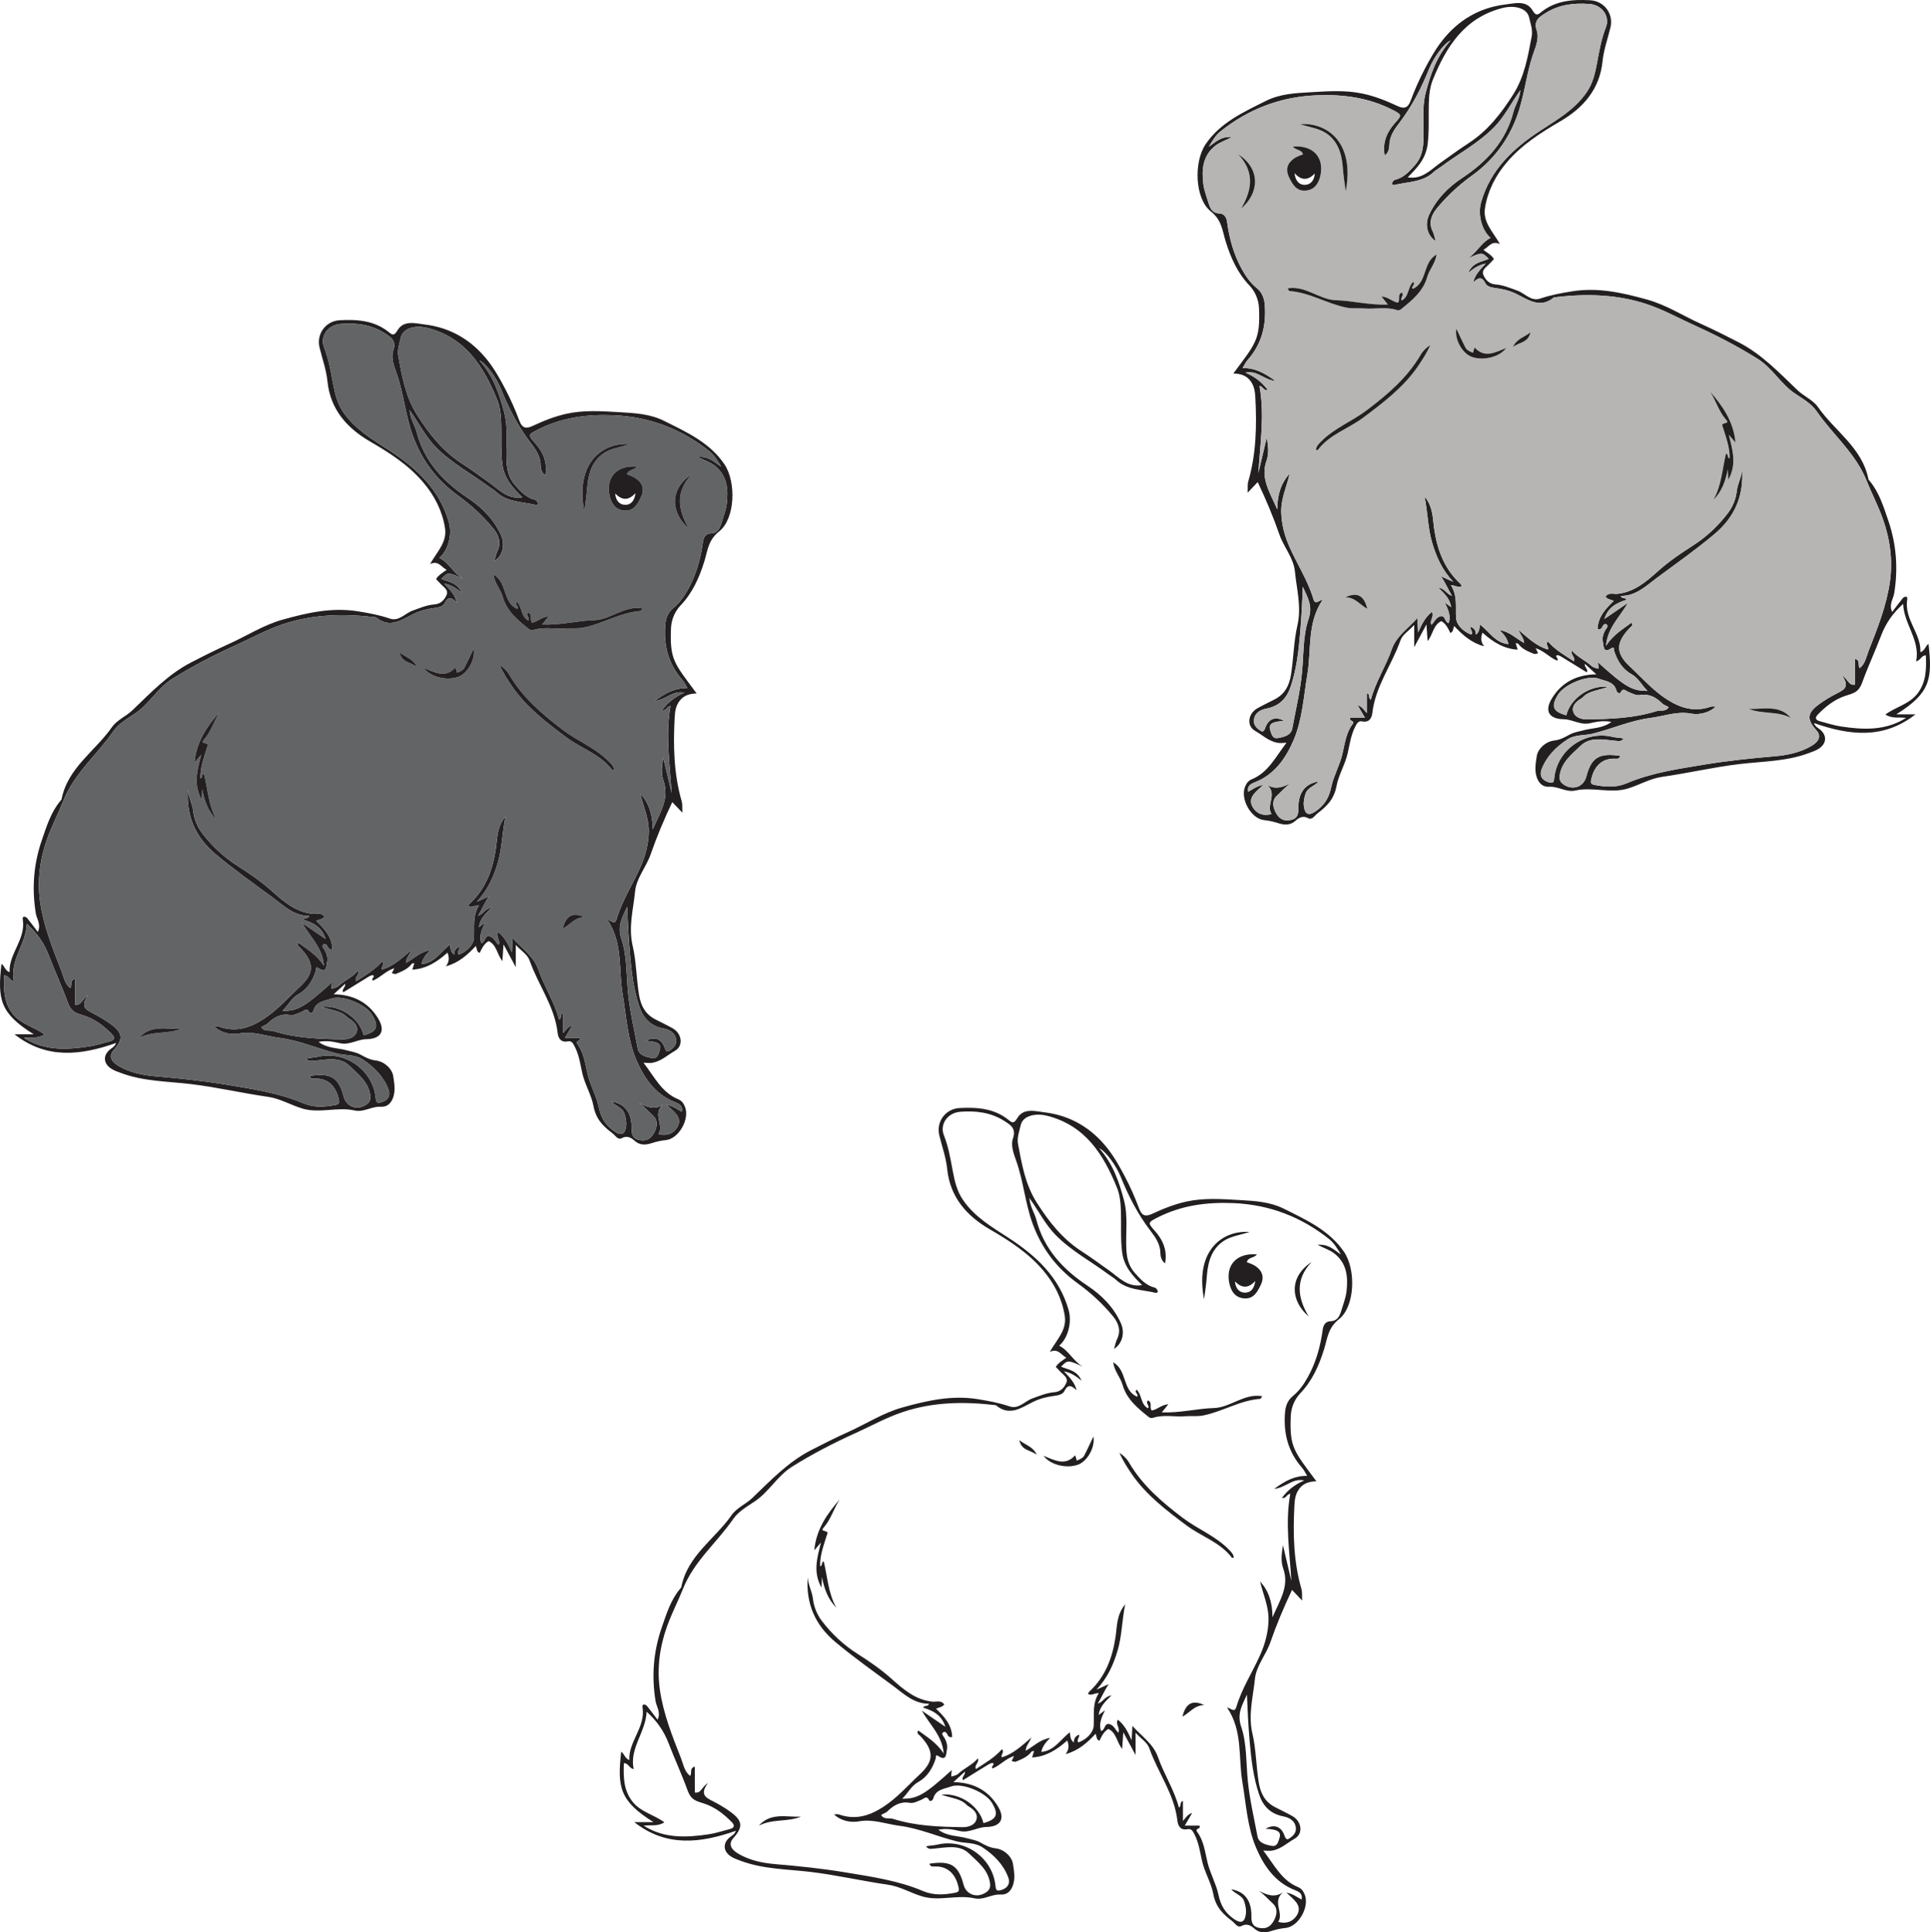 <?xml version="1.0" encoding="UTF-8"?>
<svg xmlns="http://www.w3.org/2000/svg" xmlns:xlink="http://www.w3.org/1999/xlink" width="274.813pt" height="275.19pt" viewBox="0 0 274.813 275.19" version="1.1">
<defs>
<clipPath id="clip1">
  <path d="M 88 157 L 193 157 L 193 275.191 L 88 275.191 Z M 88 157 "/>
</clipPath>
<clipPath id="clip2">
  <path d="M 170 0 L 274.812 0 L 274.812 118 L 170 118 Z M 170 0 "/>
</clipPath>
</defs>
<g id="surface1">
<path style=" stroke:none;fill-rule:evenodd;fill:rgb(13.73%,12.16%,12.549%);fill-opacity:1;" d="M 91.969 148.238 C 93.148 147.551 94.199 147.887 94.66 149.242 C 94.906 149.969 95.172 149.746 95.5 149.516 C 95.965 149.184 96.34 148.738 96.27 148.109 C 96.156 147.055 95.297 146.637 94.477 146.477 C 92.629 146.117 91.594 145.023 91.02 143.312 C 90.199 140.859 89.91 138.328 89.691 135.766 C 89.504 133.559 89.387 131.352 89.305 129.129 C 88.676 130.598 87.824 131.777 88.488 133.73 C 89.297 136.109 89.176 138.809 89.422 141.371 C 89.684 144.055 90.32 146.676 90.805 149.32 C 90.98 150.293 91.984 150.523 92.852 150.684 C 93.574 150.82 93.738 150.176 93.898 149.715 C 94.254 148.699 93.801 148.344 91.969 148.238 M 51.785 147.441 C 53.715 146.906 54 146.18 52.965 144.496 C 52.07 143.043 48.738 141.637 47.152 142.227 C 46.227 142.574 44.98 142.625 44.641 143.934 C 44.59 144.141 44.207 144.473 44.055 144.172 C 43.699 143.453 43.309 143.969 42.992 144.094 C 42.426 144.309 41.871 144.66 41.262 144.551 C 39.949 144.324 38.977 144.922 38.117 145.758 C 37.836 146.035 37.449 146.078 37.215 146.301 C 37.652 146.973 38.363 146.664 38.941 146.844 C 42.133 147.852 45.457 147.961 48.77 148.016 C 49.605 148.035 50.547 147.773 50.797 146.914 C 51.031 146.098 50.391 145.477 49.672 145.055 C 49.559 144.992 49.457 144.902 49.367 144.805 C 48.492 143.926 47.215 143.91 45.793 143.379 C 48.523 143.094 51.238 145.09 51.785 147.441 M 3.41 147.812 C 6.34 149.66 9.477 149.504 12.633 149.035 C 13.652 148.883 14.645 148.555 15.645 148.293 C 16.281 148.129 16.453 147.824 15.934 147.289 C 14.828 146.141 13.539 145.164 12.074 144.676 C 10.941 144.301 10.18 144.223 9.656 142.77 C 8.84 140.516 7.809 138.312 6.949 136.055 C 6.289 134.324 5.266 132.859 3.824 131.574 C 3.699 134.508 1.352 136.77 1.977 139.758 C 1.34 139.625 1.227 138.891 0.59 138.906 C 0.504 140.828 0.531 142.676 1.746 144.301 C 2.914 145.855 4.875 146.227 6.348 147.324 C 5.391 147.965 4.395 147.66 3.41 147.812 M 74.375 70.82 C 72.961 69.43 71.777 68.141 71.527 66.07 C 71.293 64.168 71.422 62.289 71.367 60.402 C 71.332 59.211 71.238 58.031 70.797 56.941 C 68.879 52.219 66.312 48.117 60.91 46.719 C 59.152 46.266 57.383 46.727 57.09 48.031 C 56.891 48.918 56.539 49.82 56.715 50.742 C 57.258 53.625 57.738 56.492 59.379 59.074 C 61.105 61.789 63.012 64.223 65.754 65.996 C 67.094 66.863 68.398 67.824 69.703 68.754 C 71.062 69.719 72.312 71.176 74.375 70.82 M 70.379 79.906 C 70.539 79.379 70.617 78.91 70.82 78.504 C 71.43 77.266 70.973 76.164 70.234 75.262 C 68.766 73.473 67.082 71.926 65.184 70.551 C 62.207 68.398 60.055 65.57 58.777 62.031 C 57.723 59.117 57.484 56.023 56.453 53.121 C 56.09 52.102 55.645 50.93 55.988 49.938 C 56.48 48.504 55.652 48.012 54.762 47.445 C 52.832 46.215 50.676 45.957 48.457 46.141 C 46.672 46.285 45.531 47.902 46.156 49.48 C 46.801 51.113 47.086 52.809 47.406 54.512 C 47.684 55.988 47.996 57.422 48.898 58.727 C 50.574 61.156 53.031 62.57 55.402 64.117 C 59.285 66.652 62.57 69.684 63.91 74.344 C 64.418 76.117 63.828 78.371 62.57 79.449 C 63.941 80.125 64.586 81.676 65.926 82.418 C 63.781 81.465 63.781 81.465 62.84 82.438 C 63.82 82.887 65.078 82.891 65.758 84.43 C 64.883 83.727 64.254 83.297 63.246 83.105 C 64.082 83.984 64.797 84.699 65.051 85.809 C 64.367 85.141 63.828 84.848 63.309 85.91 C 63.086 86.363 62.5 86.508 61.945 86.582 C 60.918 86.715 59.914 86.938 58.957 87.402 C 57.238 88.234 55.531 89.59 53.555 87.93 C 53.527 87.906 53.469 87.91 53.426 87.906 C 48.996 87.387 44.633 87.457 40.324 88.887 C 37.965 89.668 35.824 90.867 33.586 91.879 C 30.465 93.293 27.445 94.848 24.527 96.684 C 22.418 98.012 21.285 100.215 19.273 101.586 C 18.168 102.336 16.91 103.023 16.133 104.152 C 13.828 107.492 10.586 110.109 9.012 114.062 C 8.305 115.836 7.398 117.566 6.738 119.398 C 5.68 122.344 5.277 125.383 5.711 128.445 C 6.195 131.84 7.477 135.039 8.723 138.219 C 9.062 139.082 9.211 140.094 10.008 140.719 C 10.355 140.309 9.84 139.656 10.691 139.383 L 10.691 143.082 C 11.609 143.219 11.617 142.332 12.555 141.734 C 11.352 143.359 12.254 143.805 13.227 144.301 C 14.109 144.754 14.977 145.262 15.781 145.848 C 17.512 147.121 17.574 147.996 16.156 149.594 C 15.492 150.344 15.746 151.121 16.832 151.773 C 18.477 152.754 20.371 153.129 22.168 153.281 C 25.527 153.566 28.875 153.918 32.184 154.465 C 35.895 155.082 39.66 155.621 43.156 157.102 C 44.711 157.766 46.172 157.652 47.727 157.363 C 48.336 157.25 48.352 157.027 48.227 156.492 C 47.848 154.902 46.898 153.602 44.965 153.609 C 44.629 153.613 44.223 153.715 44.098 153.219 C 47.125 152.758 48.227 153.43 48.949 156.199 C 49.309 157.559 50.727 158.133 51.977 157.414 C 52.496 157.113 52.82 156.75 52.734 156.062 C 52.492 154.098 50.996 152.988 49.75 151.781 C 48.379 150.453 46.52 150.914 44.848 151.062 C 44.316 151.109 43.961 151.207 43.609 150.758 C 44.133 150.605 44.652 150.641 45.172 150.516 C 49.113 149.551 53.074 152.34 53.496 156.336 C 53.562 156.973 53.641 157.18 54.359 156.957 C 55.355 156.645 55.609 155.926 55.316 155.152 C 54.621 153.336 53.32 152 51.688 150.914 C 50.535 150.148 49.262 150.348 48.062 150.059 C 45.297 149.383 42.676 148.18 39.82 147.816 C 37.906 147.574 36.082 146.828 34.066 147.188 C 32.582 147.453 31.258 146.926 30.504 146.199 C 30.766 146.199 31.004 146.137 31.199 146.207 C 33.473 147.004 35.457 146.453 37.445 145.18 C 39.477 143.883 41.031 142.078 42.75 140.473 C 44.859 138.512 44.68 137.023 42.73 134.969 C 42.57 134.801 42.234 134.68 42.504 134.246 C 43.727 135.176 45.082 135.918 46.129 137.539 C 45.91 134.957 44.191 133.492 43 131.414 C 44.262 132.281 45.227 132.945 46.363 133.719 C 45.82 131.984 44.547 131.414 43.191 130.984 C 43.414 130.594 43.863 130.926 44.039 130.438 C 41.883 130.469 40.426 129.004 38.914 127.887 C 36.152 125.844 33.34 123.863 30.699 121.645 C 27.762 119.184 26.52 116.148 26.754 112.418 C 26.809 113.492 27.391 114.43 27.516 115.531 C 27.637 116.605 28.066 117.711 28.77 118.633 C 30.188 120.496 31.859 122.059 33.852 123.328 C 35.535 124.402 37.184 125.527 38.699 126.883 C 40.352 128.363 42.082 129.883 44.508 130.141 C 45.047 130.203 45.77 129.879 46.199 130.543 C 45.926 130.93 45.473 130.953 45.023 131.145 C 46.223 132.281 47.289 133.449 47.332 135.188 C 46.965 135.258 46.785 135.098 46.695 134.906 C 46.551 134.594 46.344 134.289 46.031 134.523 C 45.742 134.734 46.07 135.039 46.203 135.258 C 46.535 135.809 46.707 136.406 46.574 137.023 C 46.449 137.625 46.535 138.66 45.375 137.898 C 44.902 137.59 45.055 138.023 44.992 138.215 C 44.547 139.621 43.82 140.852 42.508 141.578 C 41.492 142.141 41.059 143.16 40.223 143.957 C 42.363 144.004 43.402 143.391 47.277 139.891 C 47.168 140.742 47.191 140.82 47.289 140.793 C 47.613 140.699 47.988 140.617 48.219 140.398 C 49.07 139.594 50.203 139.164 50.992 138.223 C 51.223 138.836 50.441 139.156 50.707 139.746 C 52.035 138.879 53.391 138.102 54.414 136.918 C 54.84 137.363 54.195 137.684 54.406 138.074 C 55.969 137.602 57.141 136.527 58.621 135.254 C 58.254 136.078 57.832 136.418 57.797 137.141 C 58.953 136.5 59.84 135.527 61.285 135.305 C 60.605 135.969 60.172 136.566 60.023 137.301 C 61.918 137.145 62.738 135.496 64.102 134.508 C 64.152 135.09 64.148 135.57 64.668 135.961 C 64.633 135.367 64.918 135.043 65.402 134.836 C 65.547 135.25 64.953 135.578 65.32 135.949 C 66.453 135.527 67.422 134.582 67.484 133.57 C 67.578 132.016 67.25 130.445 68.211 128.926 C 67.582 128.906 67.156 129.34 66.672 129.039 C 66.73 128.938 66.77 128.801 66.859 128.719 C 69.184 126.566 70.176 123.848 70.621 120.758 C 70.82 119.367 70.738 117.789 71.969 116.281 C 71.492 118.684 71.5 120.809 70.887 122.863 C 70.289 124.863 69.477 126.727 67.879 128.434 C 68.598 128.109 69.117 127.875 69.633 127.641 C 69.023 128.52 68.652 129.449 68.07 130.41 C 68.852 130.207 69.012 129.402 70.02 129.25 C 69.09 130.156 68.332 130.879 68.191 132.039 C 68.535 131.789 68.816 131.582 69.098 131.375 C 68.617 132.348 68.188 133.246 68.523 134.316 C 69.164 134.215 68.953 133.047 69.836 133.375 C 70.379 133.578 70.582 134.168 70.988 134.562 C 71.305 133.875 70.516 133.344 70.93 132.719 C 71.82 133.414 72.332 134.379 72.887 135.637 C 72.926 134.844 72.953 134.34 72.992 133.594 C 74.383 135.137 75.984 136.164 76.652 138.07 C 77.504 140.512 78.961 142.707 79.617 145.227 C 80.066 145.004 79.625 144.492 80.195 144.273 L 80.195 147.129 C 80.617 146.648 80.855 146.203 81.504 145.996 C 81.133 146.633 80.824 147.156 80.449 147.797 L 82.523 147.797 C 82.883 148.305 81.801 148.129 82.227 148.703 C 83.16 149.961 83.324 151.492 83.672 152.969 C 84.051 154.555 84.922 156.094 85.238 157.582 C 85.582 159.215 86.195 160.195 87.422 161.07 C 88.414 161.785 88.988 161.605 89.152 160.406 C 89.234 159.801 89.117 159.215 88.918 158.605 C 88.621 157.695 87.66 157.566 87.066 156.863 C 89 157.176 89.988 158.488 89.938 160.77 C 89.91 161.934 90.422 162.359 91.473 162.402 C 92.488 162.445 93.004 161.688 93.305 160.969 C 93.57 160.34 93.684 159.516 92.992 158.891 C 92.34 158.301 91.777 157.609 90.988 157.082 C 92.09 157.621 93.168 158.133 94.418 157.309 C 92.844 158.652 94.598 160.23 93.762 161.496 C 95.051 161.883 96.027 161.301 96.477 160.453 C 97.195 159.105 95.934 158.312 94.926 157.344 C 95.879 157.508 96.434 157.988 97.086 158.324 C 97.273 157.449 96.648 157.18 96.102 156.965 C 93.285 155.863 91.684 153.465 90.613 150.965 C 89.359 148.031 89.184 144.727 88.652 141.566 C 88.059 138.059 88.738 134.32 86.473 130.977 C 87.07 131.082 87.527 131.797 87.801 130.875 C 88.578 128.27 90.07 125.988 91.168 123.531 C 91.883 121.941 92.336 120.277 92.379 118.5 C 92.422 116.559 91.586 114.84 91.172 113.008 C 92.383 114.348 92.93 115.949 92.941 118.121 C 94.023 115.656 95.348 113.66 94.48 111.207 C 94.09 110.102 94.254 108.996 94.434 107.855 C 94.832 109.551 95.23 111.25 95.633 112.949 C 95.395 108.809 94.711 104.695 95.477 100.551 C 94.98 100.531 94.914 101.281 94.285 101.109 C 95.102 100.035 96.074 99.234 97.465 98.645 C 95.777 98.277 94.859 99.66 93.18 99.844 C 94.758 98.688 96.117 97.953 97.883 97.988 C 97.609 97.543 97.43 97.141 97.152 96.824 C 95.152 94.555 94.48 91.91 94.727 88.93 C 94.812 87.934 95.16 87.164 95.879 86.582 C 96.785 85.844 97.406 84.941 97.973 83.93 C 99.16 81.805 99.766 79.52 100.094 77.148 C 100.191 76.453 100.539 75.996 101.164 75.973 C 102.195 75.934 102.492 75.25 102.73 74.48 C 103.012 73.574 103.363 72.664 103.477 71.734 C 103.73 69.668 103.531 67.668 101.707 66.281 C 101.098 65.82 100.328 65.57 99.363 65.086 C 100.965 64.941 101.754 65.852 102.699 66.469 C 102.199 65.672 101.734 64.844 101.047 64.297 C 97.066 61.113 92.535 59.363 87.402 59.145 C 83.574 58.98 79.926 59.461 76.477 61.246 C 75.25 61.879 75.152 61.949 76.137 63.035 C 77.336 64.359 77.996 65.855 77.648 67.723 C 77.113 67.34 76.988 66.707 76.977 66.219 C 76.953 64.898 76.195 63.902 75.5 62.992 C 73.727 60.656 72.418 58.098 71.336 55.406 C 70.711 53.848 69.266 51.797 68.258 51.32 C 70.23 53.547 71.105 56.102 71.797 58.746 C 72.402 61.051 72.016 63.398 72.137 65.723 C 72.199 66.957 72.445 68.07 73.332 69.078 C 74.156 70.016 74.941 70.871 76.199 71.184 C 76.367 71.227 76.543 71.469 76.598 71.656 C 76.664 71.875 76.422 71.953 76.258 71.91 C 74.348 71.441 72.25 71.551 70.668 70.07 C 70.352 69.777 69.957 69.57 69.609 69.309 C 67.109 67.438 64.332 65.984 62.086 63.711 C 60.59 62.199 59.711 60.336 58.316 58.406 C 58.453 59.73 59.066 60.543 59.305 61.465 C 60.395 65.688 63.102 68.586 66.641 70.934 C 68.637 72.258 70.324 73.969 71.344 76.215 C 71.957 77.574 71.594 79.137 70.379 79.906 M 73.445 134.57 L 73.445 137.738 C 72.809 136.555 72.348 135.703 71.699 134.5 C 71.633 135.477 71.59 136.086 71.535 136.867 C 70.746 135.891 70.738 134.566 69.578 134.027 C 68.945 134.379 68.617 135.047 68.305 135.707 C 67.859 135.578 67.926 135.156 67.758 134.715 C 66.543 136.016 65.266 137.145 63.484 137.613 C 63.93 137.035 64.031 136.461 63.719 135.668 C 62.25 136.988 60.703 137.973 58.707 138.094 C 58.797 137.809 58.891 137.512 58.996 137.164 C 58.859 137.195 58.695 137.18 58.641 137.25 C 58.074 138.016 57.223 138.344 56.395 138.691 C 56.234 138.758 56 138.637 55.797 138.602 C 55.895 138.41 55.988 138.215 56.152 137.883 C 54.93 138.262 54.168 139.223 53.098 139.652 C 52.754 139.387 53.465 139.102 53.152 138.902 C 53.016 138.816 52.68 138.98 52.477 139.102 C 51.273 139.832 50.078 140.578 48.871 141.324 C 48.617 140.836 49.188 140.707 49.16 140.094 C 48.527 140.676 48.07 141.094 47.512 141.598 C 50.277 141.652 52.402 142.703 53.82 145.004 C 54.953 146.844 54.234 147.961 52.164 147.996 C 50.879 148.016 49.762 148.871 48.434 148.57 C 47.5 148.359 46.547 148.148 45.359 148.379 C 46.648 149.34 48.117 149.227 49.406 149.59 C 50.07 149.773 50.715 149.848 51.355 150.207 C 52.004 150.566 52.668 150.93 53.504 151.027 C 54.75 151.172 55.836 152.223 55.992 153.25 C 56.133 154.184 56.352 155.344 55.961 156.352 C 55.66 157.133 55.152 157.676 54.184 157.617 C 52.926 157.539 51.809 158.445 50.484 158.148 C 48.039 157.594 45.531 158.602 43.074 157.879 C 41.418 157.387 39.906 156.453 38.176 156.207 C 34.48 155.68 30.84 154.824 27.125 154.383 C 23.812 153.988 20.422 154.012 17.234 152.812 C 16.746 152.633 16.238 152.461 15.812 152.176 C 14.637 151.398 14.66 150.16 15.824 149.336 C 16.109 149.137 16.402 148.941 16.527 148.539 C 11.531 150.285 6.648 150.906 2.07 147.301 L 4.801 147.301 C -0.012 144.281 -0.367 142.352 0.207 137.262 C 0.68 137.582 0.699 138.207 1.367 138.461 C 1.223 135.812 3.695 133.793 3.246 130.957 C 3.219 130.801 3.207 130.555 3.445 130.551 C 3.59 130.547 3.785 130.648 3.879 130.762 C 4.363 131.363 4.824 131.984 5.383 132.719 C 5.891 131.676 5.234 130.891 5.098 130.066 C 4.52 126.504 4.781 123.039 5.973 119.602 C 6.652 117.637 7.246 115.66 8.617 114.035 C 8.676 113.969 8.75 113.902 8.766 113.824 C 9.633 109.348 13.539 106.988 15.926 103.57 C 16.66 102.523 17.93 102.031 18.848 101.156 C 21.461 98.664 23.93 96.031 27.215 94.336 C 28.992 93.418 30.777 92.523 32.598 91.703 C 35.156 90.551 37.516 89 40.27 88.238 C 43.781 87.262 47.254 86.469 50.949 87.059 C 52.504 87.305 54.016 87.586 55.508 88.094 C 56.801 88.535 57.664 87.355 58.73 86.969 C 59.754 86.602 60.762 86.164 61.828 86.082 C 62.785 86.008 63.266 85.449 63.582 84.75 C 63.902 84.051 63.227 83.656 62.805 83.219 C 62.562 82.969 62.32 82.711 62.09 82.469 C 62.453 81.867 63.051 81.559 63.594 81.156 C 62.832 80.77 62.43 79.766 61.238 80.332 C 62.238 78.555 63.691 77.223 63.363 75.18 C 62.965 72.719 61.871 70.594 60.266 68.699 C 58.164 66.219 55.48 64.496 52.711 62.887 C 49.367 60.945 47.031 58.285 46.625 54.289 C 46.457 52.633 45.883 51.086 45.5 49.488 C 45.031 47.559 46.371 45.715 48.379 45.605 C 50.906 45.473 53.359 45.641 55.438 47.359 C 55.926 47.762 56.164 47.777 56.613 47.023 C 57.496 45.555 59.168 46.055 60.5 46.215 C 64.168 46.66 67.172 48.449 69.445 51.34 C 70.43 52.59 71.223 54.016 71.965 55.434 C 72.727 56.891 73.391 58.406 73.969 59.949 C 74.363 61.008 74.934 61.082 75.824 60.668 C 77.395 59.934 79 59.289 80.703 58.918 C 83.195 58.375 85.727 58.559 88.219 58.703 C 90.359 58.828 92.547 58.93 94.57 59.945 C 97.77 61.543 101.047 63.02 103.141 66.105 C 104.855 68.633 104.688 73.871 102.406 75.676 C 100.824 76.926 100.77 78.402 100.289 79.953 C 99.574 82.238 98.633 84.406 96.914 86.211 C 96.121 87.047 95.598 88.203 95.543 89.465 C 95.355 93.957 95.992 94.441 99.195 98.758 C 98.23 98.785 97.41 99.004 96.809 99.754 C 96.227 100.484 96.113 101.301 96.066 102.195 C 95.848 106.215 95.938 110.199 97.066 114.109 C 97.199 114.559 97.129 115.07 97.164 115.738 C 96.578 115.125 96.113 114.637 95.727 114.23 C 94.578 116.633 93.527 119.137 92.637 121.699 C 92.008 123.504 90.621 125.023 90.43 126.957 C 90.18 129.516 89.457 131.992 90.086 134.703 C 90.613 136.949 90.609 139.363 90.996 141.695 C 91.254 143.266 91.902 144.449 93.328 145.18 C 94.145 145.598 94.973 145.992 95.77 146.438 C 97.105 147.184 97.359 148.941 96.102 149.652 C 95.09 150.223 94.219 151.082 92.996 151.336 C 92.613 151.418 92.273 151.383 91.629 151.344 C 93.191 153.371 94.211 155.582 96.582 156.555 C 97.078 156.758 97.332 157.137 97.523 157.59 C 98.258 159.344 96.656 162.203 94.785 162.371 C 94.078 162.434 93.438 162.598 92.766 162.809 C 92.012 163.043 91.16 163.16 90.402 162.496 C 89.914 162.07 89.344 161.652 88.531 162.09 C 87.965 162.391 87.625 161.711 87.219 161.406 C 85.891 160.395 84.855 159.406 84.5 157.488 C 84.215 155.934 83.25 154.398 82.895 152.75 C 82.617 151.477 82.438 150.191 81.82 149.016 C 81.602 148.598 81.398 148.195 80.863 148.301 C 79.82 148.516 79.48 147.793 79.398 147.059 C 78.961 143.285 76.629 140.258 75.414 136.797 C 75.109 135.93 74.285 135.488 73.445 134.57 "/>
<path style=" stroke:none;fill-rule:evenodd;fill:rgb(38.843%,39.447%,40.181%);fill-opacity:1;" d="M 59.379 94.984 C 58.82 93.766 57.781 93.637 56.898 92.895 C 57.203 94.402 58.445 94.266 59.379 94.984 M 80.121 132.273 C 81.176 131.699 81.82 130.648 83.227 130.633 C 81.555 129.848 80.59 130.367 80.121 132.273 M 19.801 147.816 C 21.672 146.797 23.883 147.309 25.801 146.523 C 23.727 146.609 21.465 145.883 19.801 147.816 M 98.09 75.277 C 96.5 72.602 96.148 70.02 98.512 67.527 C 95.148 69.738 95.613 73.176 98.09 75.277 M 60.344 95.125 C 61.312 96.461 63.711 96.988 65.301 96.371 C 66.629 95.855 67.723 93.848 67.441 92.383 C 67.004 93.301 66.598 94.207 66.141 95.082 C 65.93 95.484 65.484 95.637 65.082 95.812 C 65 95.547 64.918 95.277 64.848 95.051 C 63.457 96.594 62.016 95.82 60.344 95.125 M 89.691 63.258 C 85.992 62.961 81.848 65.715 83.191 72.82 C 83.387 71.594 83.523 70.484 83.613 69.355 C 83.773 67.328 84.395 65.387 86.328 64.336 C 87.254 63.832 88.363 63.668 89.691 63.258 M 71.152 94.703 C 71.637 95.812 72.297 96.84 72.953 97.789 C 74.988 100.742 77.859 102.914 80.695 105.039 C 82.816 106.629 85.504 107.434 87.184 109.664 C 87.203 109.695 87.34 109.637 87.43 109.617 C 87.379 109.105 87.035 108.793 86.703 108.453 C 84.816 106.527 82.27 105.566 80.148 103.957 C 77.176 101.699 74.422 99.344 72.527 96.105 C 72.18 95.516 71.719 95.078 71.152 94.703 M 28.793 112.387 C 29.105 114.035 29.625 115.543 30.844 116.77 C 29.68 114.727 29.582 112.387 29.043 110.16 C 28.609 110.32 28.961 110.762 28.531 110.852 C 28.48 109.297 29.039 107.902 29.469 106.477 C 29.531 106.266 29.738 106 29.336 105.887 C 28.75 105.719 28.73 105.703 29.105 105.262 C 30.105 104.086 30.496 102.574 31.332 101.312 C 29.543 103.383 27.977 105.566 27.699 108.59 C 28.012 108.219 28.211 107.988 28.652 107.477 C 28.094 109.73 27.488 111.668 28.723 113.902 C 28.758 113.156 28.777 112.77 28.793 112.387 M 78.109 87.793 C 77.113 87.855 76.535 88.562 75.758 88.676 C 75.363 88.27 75.902 87.512 75.215 87.242 C 74.793 87.66 75.539 87.988 75.203 88.359 C 74.152 87.801 74.375 86.445 73.598 85.715 C 73.168 86.082 74 86.406 73.645 86.707 C 71.535 85.785 72.277 82.965 70.262 81.812 C 70.434 83.09 71.289 83.941 71.59 85.008 C 72.18 87.086 73.75 88.336 75.316 89.602 C 75.512 89.758 75.727 89.785 75.938 89.719 C 77.449 89.227 79.004 89.617 80.531 89.492 C 81.367 89.426 82.195 89.551 83.039 89.387 C 85.836 88.848 88.312 87.219 91.207 87.016 C 91.285 87.012 91.355 86.809 91.469 86.637 C 88.895 86.207 86.969 88.254 84.598 88.324 C 82.176 88.398 79.793 89.047 77.184 88.945 C 77.547 88.488 77.781 88.199 78.109 87.793 M 90.738 66.445 C 87.859 66.195 86.23 67.961 86.805 70.594 C 87.051 71.715 87.66 72.633 88.938 72.715 C 90.262 72.801 90.793 71.777 91.273 70.793 C 91.844 69.613 91.449 68.691 90.387 68.031 C 90.047 67.816 89.641 67.707 89.289 67.559 C 89.449 66.836 90.246 67.016 90.738 66.445 M 70.379 79.906 C 71.594 79.137 71.957 77.574 71.344 76.215 C 70.324 73.969 68.637 72.258 66.641 70.934 C 63.102 68.59 60.395 65.688 59.305 61.465 C 59.066 60.543 58.453 59.73 58.316 58.406 C 59.711 60.34 60.59 62.199 62.086 63.711 C 64.332 65.98 67.109 67.438 69.609 69.309 C 69.957 69.566 70.355 69.777 70.668 70.07 C 72.25 71.551 74.348 71.441 76.258 71.91 C 76.422 71.953 76.664 71.875 76.598 71.652 C 76.543 71.469 76.367 71.227 76.199 71.184 C 74.941 70.875 74.156 70.016 73.332 69.078 C 72.445 68.07 72.199 66.957 72.137 65.723 C 72.016 63.398 72.402 61.051 71.797 58.746 C 71.105 56.102 70.23 53.547 68.258 51.32 C 69.266 51.797 70.711 53.848 71.336 55.402 C 72.418 58.098 73.727 60.656 75.5 62.992 C 76.191 63.902 76.953 64.898 76.98 66.219 C 76.988 66.707 77.109 67.34 77.648 67.723 C 77.996 65.855 77.336 64.359 76.137 63.035 C 75.152 61.949 75.25 61.879 76.477 61.246 C 79.926 59.461 83.574 58.98 87.402 59.145 C 92.535 59.363 97.066 61.109 101.047 64.297 C 101.734 64.844 102.199 65.672 102.699 66.469 C 101.754 65.852 100.965 64.941 99.363 65.086 C 100.328 65.57 101.098 65.82 101.707 66.281 C 103.531 67.668 103.73 69.668 103.477 71.734 C 103.363 72.668 103.012 73.574 102.73 74.48 C 102.492 75.25 102.195 75.934 101.164 75.973 C 100.539 75.996 100.191 76.453 100.094 77.145 C 99.77 79.52 99.16 81.805 97.973 83.93 C 97.406 84.941 96.785 85.844 95.879 86.582 C 95.16 87.164 94.812 87.934 94.73 88.93 C 94.48 91.91 95.152 94.555 97.152 96.824 C 97.43 97.141 97.609 97.543 97.883 97.984 C 96.117 97.953 94.758 98.688 93.18 99.844 C 94.859 99.66 95.777 98.273 97.465 98.645 C 96.074 99.234 95.102 100.035 94.285 101.109 C 94.914 101.277 94.98 100.531 95.48 100.551 C 94.711 104.691 95.395 108.809 95.633 112.949 C 95.23 111.254 94.832 109.551 94.434 107.855 C 94.254 108.996 94.09 110.102 94.48 111.211 C 95.348 113.66 94.023 115.652 92.941 118.121 C 92.93 115.949 92.383 114.348 91.172 113.008 C 91.586 114.84 92.422 116.559 92.379 118.5 C 92.336 120.277 91.883 121.941 91.168 123.531 C 90.066 125.988 88.578 128.27 87.801 130.875 C 87.527 131.797 87.07 131.082 86.473 130.98 C 88.738 134.316 88.059 138.059 88.652 141.566 C 89.184 144.727 89.359 148.031 90.613 150.965 C 91.684 153.465 93.285 155.859 96.102 156.965 C 96.648 157.18 97.273 157.445 97.086 158.32 C 96.434 157.988 95.879 157.512 94.926 157.344 C 95.934 158.312 97.191 159.105 96.48 160.449 C 96.027 161.301 95.051 161.883 93.762 161.496 C 94.598 160.23 92.844 158.652 94.418 157.312 C 93.168 158.133 92.09 157.617 90.988 157.082 C 91.777 157.609 92.34 158.301 92.992 158.891 C 93.688 159.516 93.57 160.34 93.305 160.969 C 93.004 161.688 92.488 162.445 91.473 162.402 C 90.422 162.359 89.91 161.934 89.938 160.77 C 89.984 158.484 89 157.18 87.066 156.863 C 87.66 157.566 88.621 157.691 88.918 158.605 C 89.117 159.215 89.234 159.805 89.152 160.402 C 88.988 161.605 88.414 161.781 87.422 161.07 C 86.195 160.195 85.582 159.215 85.238 157.582 C 84.922 156.094 84.051 154.559 83.672 152.973 C 83.324 151.492 83.16 149.961 82.23 148.703 C 81.801 148.129 82.883 148.305 82.523 147.797 L 80.449 147.797 C 80.824 147.156 81.133 146.633 81.504 145.996 C 80.855 146.199 80.617 146.648 80.195 147.129 L 80.195 144.273 C 79.625 144.488 80.066 145.004 79.617 145.227 C 78.961 142.707 77.504 140.512 76.652 138.066 C 75.984 136.16 74.383 135.141 72.992 133.594 C 72.953 134.34 72.926 134.844 72.887 135.641 C 72.332 134.379 71.82 133.41 70.93 132.719 C 70.516 133.344 71.305 133.875 70.988 134.562 C 70.582 134.168 70.379 133.574 69.836 133.375 C 68.953 133.047 69.164 134.215 68.523 134.316 C 68.188 133.242 68.617 132.348 69.098 131.375 C 68.816 131.582 68.535 131.785 68.191 132.039 C 68.332 130.879 69.09 130.152 70.02 129.25 C 69.012 129.402 68.852 130.207 68.07 130.41 C 68.652 129.449 69.023 128.52 69.633 127.641 C 69.117 127.875 68.598 128.109 67.879 128.434 C 69.477 126.727 70.289 124.863 70.887 122.859 C 71.5 120.809 71.492 118.684 71.969 116.277 C 70.734 117.789 70.82 119.367 70.621 120.758 C 70.176 123.848 69.184 126.566 66.859 128.719 C 66.77 128.801 66.73 128.938 66.672 129.043 C 67.156 129.34 67.582 128.902 68.211 128.926 C 67.25 130.441 67.578 132.016 67.484 133.57 C 67.422 134.582 66.453 135.527 65.316 135.945 C 64.953 135.574 65.547 135.25 65.402 134.836 C 64.918 135.043 64.633 135.363 64.668 135.961 C 64.148 135.566 64.152 135.09 64.102 134.508 C 62.738 135.496 61.918 137.145 60.023 137.301 C 60.172 136.566 60.605 135.969 61.285 135.309 C 59.84 135.527 58.953 136.5 57.797 137.141 C 57.832 136.418 58.254 136.074 58.621 135.254 C 57.141 136.527 55.969 137.605 54.406 138.07 C 54.191 137.688 54.84 137.363 54.414 136.918 C 53.391 138.105 52.035 138.879 50.707 139.742 C 50.441 139.156 51.223 138.836 50.992 138.223 C 50.203 139.16 49.07 139.594 48.219 140.398 C 47.988 140.617 47.613 140.695 47.289 140.793 C 47.191 140.82 47.168 140.742 47.277 139.891 C 43.402 143.395 42.363 144.004 40.223 143.957 C 41.059 143.156 41.492 142.145 42.508 141.578 C 43.82 140.852 44.547 139.617 44.992 138.215 C 45.055 138.023 44.902 137.59 45.375 137.898 C 46.535 138.656 46.449 137.625 46.574 137.023 C 46.707 136.402 46.535 135.812 46.203 135.262 C 46.07 135.035 45.742 134.734 46.027 134.523 C 46.344 134.289 46.551 134.598 46.691 134.902 C 46.785 135.102 46.965 135.258 47.332 135.188 C 47.289 133.449 46.223 132.277 45.023 131.145 C 45.473 130.949 45.926 130.93 46.199 130.543 C 45.77 129.879 45.047 130.199 44.508 130.145 C 42.082 129.887 40.352 128.363 38.699 126.883 C 37.184 125.527 35.535 124.398 33.852 123.328 C 31.859 122.059 30.188 120.5 28.77 118.633 C 28.066 117.711 27.637 116.605 27.516 115.531 C 27.391 114.43 26.812 113.492 26.754 112.422 C 26.52 116.148 27.762 119.184 30.699 121.645 C 33.34 123.863 36.152 125.844 38.914 127.887 C 40.426 129.004 41.883 130.469 44.039 130.438 C 43.859 130.926 43.414 130.594 43.191 130.984 C 44.547 131.414 45.82 131.984 46.363 133.723 C 45.23 132.941 44.262 132.277 43 131.414 C 44.191 133.492 45.91 134.957 46.129 137.535 C 45.082 135.918 43.727 135.18 42.504 134.242 C 42.234 134.68 42.57 134.801 42.73 134.969 C 44.68 137.023 44.859 138.512 42.75 140.473 C 41.027 142.074 39.477 143.883 37.445 145.18 C 35.457 146.453 33.473 147.004 31.199 146.207 C 31.004 146.141 30.77 146.195 30.504 146.195 C 31.258 146.926 32.582 147.449 34.066 147.188 C 36.082 146.828 37.906 147.57 39.82 147.816 C 42.676 148.184 45.297 149.387 48.062 150.059 C 49.262 150.352 50.535 150.148 51.688 150.914 C 53.32 152 54.621 153.336 55.316 155.152 C 55.609 155.926 55.355 156.645 54.359 156.957 C 53.641 157.18 53.562 156.977 53.496 156.336 C 53.074 152.34 49.113 149.555 45.172 150.516 C 44.652 150.645 44.133 150.605 43.609 150.758 C 43.961 151.207 44.316 151.109 44.848 151.062 C 46.52 150.914 48.379 150.449 49.75 151.781 C 50.996 152.988 52.492 154.102 52.734 156.062 C 52.82 156.75 52.496 157.113 51.977 157.41 C 50.727 158.133 49.309 157.562 48.949 156.195 C 48.227 153.434 47.125 152.758 44.098 153.223 C 44.223 153.715 44.629 153.609 44.965 153.609 C 46.898 153.605 47.848 154.902 48.227 156.492 C 48.352 157.027 48.336 157.25 47.727 157.359 C 46.172 157.652 44.711 157.766 43.152 157.105 C 39.66 155.621 35.895 155.082 32.184 154.465 C 28.875 153.918 25.527 153.566 22.168 153.281 C 20.371 153.129 18.48 152.754 16.832 151.773 C 15.746 151.121 15.492 150.344 16.156 149.598 C 17.574 147.996 17.512 147.117 15.777 145.852 C 14.98 145.262 14.109 144.754 13.227 144.305 C 12.254 143.809 11.355 143.359 12.555 141.734 C 11.617 142.332 11.609 143.219 10.691 143.082 L 10.691 139.383 C 9.84 139.652 10.355 140.312 10.008 140.723 C 9.211 140.094 9.062 139.082 8.723 138.219 C 7.477 135.039 6.195 131.84 5.711 128.445 C 5.277 125.383 5.68 122.344 6.738 119.398 C 7.398 117.566 8.305 115.836 9.012 114.062 C 10.586 110.109 13.828 107.492 16.133 104.152 C 16.91 103.023 18.168 102.336 19.273 101.586 C 21.285 100.215 22.418 98.012 24.527 96.684 C 27.445 94.848 30.465 93.297 33.586 91.879 C 35.824 90.867 37.965 89.668 40.324 88.887 C 44.633 87.457 48.996 87.387 53.426 87.906 C 53.469 87.91 53.527 87.906 53.555 87.93 C 55.531 89.59 57.234 88.234 58.957 87.402 C 59.914 86.938 60.918 86.715 61.945 86.582 C 62.5 86.508 63.086 86.363 63.309 85.91 C 63.828 84.848 64.367 85.141 65.051 85.809 C 64.797 84.699 64.082 83.984 63.246 83.105 C 64.254 83.297 64.883 83.727 65.758 84.43 C 65.078 82.891 63.82 82.887 62.84 82.438 C 63.781 81.465 63.781 81.465 65.926 82.418 C 64.586 81.676 63.941 80.125 62.566 79.449 C 63.828 78.375 64.418 76.117 63.91 74.344 C 62.57 69.684 59.285 66.652 55.402 64.117 C 53.031 62.566 50.574 61.156 48.898 58.727 C 47.996 57.422 47.684 55.988 47.406 54.512 C 47.086 52.809 46.801 51.113 46.156 49.48 C 45.531 47.902 46.672 46.285 48.457 46.141 C 50.676 45.961 52.832 46.215 54.762 47.445 C 55.652 48.012 56.48 48.504 55.988 49.938 C 55.645 50.93 56.09 52.102 56.453 53.121 C 57.484 56.023 57.723 59.117 58.777 62.031 C 60.055 65.57 62.207 68.398 65.184 70.551 C 67.082 71.926 68.77 73.473 70.234 75.262 C 70.973 76.164 71.43 77.266 70.816 78.504 C 70.617 78.91 70.539 79.379 70.379 79.906 "/>
<path style=" stroke:none;fill-rule:evenodd;fill:rgb(38.843%,39.447%,40.181%);fill-opacity:1;" d="M 74.375 70.82 C 72.312 71.176 71.062 69.719 69.703 68.754 C 68.398 67.824 67.094 66.863 65.754 65.996 C 63.012 64.223 61.105 61.789 59.379 59.074 C 57.734 56.492 57.258 53.625 56.715 50.742 C 56.539 49.82 56.895 48.918 57.09 48.031 C 57.383 46.727 59.152 46.266 60.91 46.719 C 66.312 48.117 68.879 52.219 70.797 56.941 C 71.238 58.031 71.332 59.211 71.367 60.402 C 71.422 62.289 71.293 64.168 71.527 66.07 C 71.777 68.141 72.961 69.43 74.375 70.82 "/>
<path style=" stroke:none;fill-rule:evenodd;fill:rgb(38.843%,39.447%,40.181%);fill-opacity:1;" d="M 3.41 147.812 C 4.395 147.66 5.391 147.961 6.352 147.324 C 4.875 146.23 2.914 145.855 1.746 144.301 C 0.531 142.676 0.504 140.828 0.59 138.906 C 1.227 138.891 1.34 139.625 1.977 139.754 C 1.352 136.77 3.699 134.504 3.824 131.574 C 5.266 132.859 6.289 134.324 6.949 136.059 C 7.809 138.312 8.84 140.52 9.652 142.77 C 10.18 144.223 10.941 144.297 12.074 144.676 C 13.539 145.164 14.828 146.145 15.934 147.289 C 16.453 147.824 16.281 148.125 15.645 148.293 C 14.645 148.559 13.652 148.883 12.637 149.035 C 9.477 149.5 6.34 149.66 3.41 147.812 "/>
<path style=" stroke:none;fill-rule:evenodd;fill:rgb(38.843%,39.447%,40.181%);fill-opacity:1;" d="M 51.785 147.441 C 51.238 145.09 48.52 143.094 45.793 143.379 C 47.215 143.91 48.492 143.922 49.367 144.805 C 49.457 144.902 49.559 144.992 49.672 145.055 C 50.391 145.477 51.031 146.098 50.797 146.914 C 50.547 147.773 49.605 148.035 48.77 148.02 C 45.457 147.961 42.137 147.855 38.941 146.844 C 38.363 146.664 37.652 146.973 37.215 146.301 C 37.449 146.078 37.836 146.035 38.117 145.758 C 38.977 144.918 39.949 144.324 41.262 144.551 C 41.871 144.66 42.426 144.312 42.992 144.09 C 43.309 143.969 43.699 143.453 44.059 144.172 C 44.207 144.473 44.59 144.145 44.641 143.938 C 44.98 142.625 46.227 142.574 47.152 142.23 C 48.738 141.637 52.066 143.043 52.965 144.496 C 54 146.18 53.715 146.906 51.785 147.441 "/>
<path style=" stroke:none;fill-rule:evenodd;fill:rgb(38.843%,39.447%,40.181%);fill-opacity:1;" d="M 91.969 148.238 C 93.801 148.344 94.254 148.699 93.898 149.715 C 93.738 150.176 93.574 150.82 92.852 150.684 C 91.984 150.523 90.98 150.293 90.805 149.32 C 90.32 146.676 89.684 144.055 89.422 141.371 C 89.176 138.809 89.297 136.109 88.488 133.73 C 87.824 131.777 88.676 130.598 89.305 129.129 C 89.387 131.352 89.504 133.559 89.691 135.766 C 89.91 138.328 90.199 140.859 91.02 143.312 C 91.594 145.023 92.629 146.117 94.477 146.477 C 95.297 146.637 96.156 147.055 96.27 148.109 C 96.34 148.738 95.965 149.184 95.5 149.516 C 95.172 149.746 94.906 149.969 94.66 149.242 C 94.199 147.887 93.148 147.551 91.969 148.238 "/>
<path style=" stroke:none;fill-rule:evenodd;fill:rgb(13.73%,12.16%,12.549%);fill-opacity:1;" d="M 90.492 70.227 C 89.484 71.32 88.582 71.277 87.594 70.285 C 87.691 71.348 88.238 71.875 89.008 71.895 C 89.797 71.914 90.344 71.375 90.492 70.227 M 90.738 66.445 C 90.246 67.016 89.449 66.836 89.289 67.559 C 89.641 67.707 90.047 67.816 90.391 68.031 C 91.449 68.691 91.844 69.613 91.273 70.789 C 90.793 71.777 90.266 72.801 88.938 72.715 C 87.66 72.633 87.051 71.715 86.805 70.594 C 86.23 67.961 87.859 66.195 90.738 66.445 "/>
<path style=" stroke:none;fill-rule:evenodd;fill:rgb(13.73%,12.16%,12.549%);fill-opacity:1;" d="M 78.109 87.793 C 77.781 88.199 77.547 88.488 77.184 88.945 C 79.797 89.047 82.176 88.398 84.598 88.324 C 86.969 88.254 88.891 86.207 91.469 86.637 C 91.352 86.812 91.285 87.012 91.207 87.016 C 88.312 87.219 85.836 88.848 83.039 89.387 C 82.195 89.551 81.367 89.426 80.531 89.492 C 79.004 89.617 77.449 89.227 75.938 89.719 C 75.727 89.785 75.512 89.758 75.316 89.602 C 73.75 88.336 72.18 87.086 71.59 85.008 C 71.289 83.941 70.434 83.086 70.262 81.812 C 72.277 82.965 71.535 85.785 73.645 86.707 C 74.004 86.406 73.168 86.082 73.598 85.715 C 74.375 86.445 74.152 87.801 75.207 88.359 C 75.539 87.988 74.797 87.66 75.215 87.242 C 75.902 87.512 75.363 88.27 75.758 88.676 C 76.535 88.562 77.113 87.855 78.109 87.793 "/>
<path style=" stroke:none;fill-rule:evenodd;fill:rgb(13.73%,12.16%,12.549%);fill-opacity:1;" d="M 28.793 112.387 C 28.777 112.77 28.758 113.156 28.723 113.906 C 27.488 111.668 28.094 109.73 28.652 107.477 C 28.211 107.988 28.012 108.219 27.699 108.586 C 27.977 105.566 29.543 103.383 31.332 101.312 C 30.496 102.574 30.105 104.086 29.105 105.262 C 28.73 105.703 28.75 105.719 29.336 105.887 C 29.738 106 29.531 106.266 29.469 106.477 C 29.039 107.902 28.48 109.297 28.531 110.852 C 28.961 110.762 28.609 110.32 29.043 110.16 C 29.582 112.387 29.68 114.727 30.844 116.77 C 29.625 115.539 29.105 114.035 28.793 112.387 "/>
<path style=" stroke:none;fill-rule:evenodd;fill:rgb(13.73%,12.16%,12.549%);fill-opacity:1;" d="M 71.152 94.703 C 71.719 95.078 72.18 95.516 72.527 96.105 C 74.422 99.348 77.176 101.699 80.148 103.957 C 82.27 105.566 84.816 106.527 86.703 108.453 C 87.035 108.789 87.379 109.105 87.43 109.617 C 87.34 109.637 87.203 109.695 87.184 109.664 C 85.508 107.434 82.816 106.625 80.695 105.039 C 77.855 102.914 74.988 100.742 72.953 97.789 C 72.297 96.84 71.637 95.812 71.152 94.703 "/>
<path style=" stroke:none;fill-rule:evenodd;fill:rgb(13.73%,12.16%,12.549%);fill-opacity:1;" d="M 89.691 63.258 C 88.363 63.668 87.254 63.828 86.328 64.332 C 84.395 65.387 83.773 67.328 83.613 69.355 C 83.523 70.484 83.387 71.594 83.191 72.82 C 81.848 65.715 85.992 62.961 89.691 63.258 "/>
<path style=" stroke:none;fill-rule:evenodd;fill:rgb(13.73%,12.16%,12.549%);fill-opacity:1;" d="M 60.344 95.125 C 62.016 95.82 63.457 96.594 64.848 95.051 C 64.918 95.277 65 95.547 65.082 95.812 C 65.484 95.637 65.93 95.484 66.141 95.078 C 66.598 94.203 67.004 93.301 67.441 92.383 C 67.723 93.848 66.629 95.855 65.301 96.371 C 63.711 96.988 61.309 96.461 60.344 95.125 "/>
<path style=" stroke:none;fill-rule:evenodd;fill:rgb(13.73%,12.16%,12.549%);fill-opacity:1;" d="M 98.09 75.277 C 95.613 73.176 95.148 69.738 98.512 67.527 C 96.148 70.02 96.5 72.602 98.09 75.277 "/>
<path style=" stroke:none;fill-rule:evenodd;fill:rgb(13.73%,12.16%,12.549%);fill-opacity:1;" d="M 19.801 147.816 C 21.465 145.883 23.727 146.609 25.801 146.523 C 23.883 147.309 21.672 146.793 19.801 147.816 "/>
<path style=" stroke:none;fill-rule:evenodd;fill:rgb(13.73%,12.16%,12.549%);fill-opacity:1;" d="M 80.121 132.273 C 80.59 130.371 81.555 129.844 83.227 130.629 C 81.82 130.648 81.176 131.703 80.121 132.273 "/>
<path style=" stroke:none;fill-rule:evenodd;fill:rgb(13.73%,12.16%,12.549%);fill-opacity:1;" d="M 59.379 94.984 C 58.445 94.266 57.203 94.402 56.898 92.895 C 57.781 93.637 58.82 93.766 59.379 94.984 "/>
<g clip-path="url(#clip1)" clip-rule="nonzero">
<path style=" stroke:none;fill-rule:evenodd;fill:rgb(13.73%,12.16%,12.549%);fill-opacity:1;" d="M 180.215 260.438 C 181.398 259.746 182.445 260.086 182.91 261.441 C 183.156 262.164 183.422 261.945 183.746 261.711 C 184.215 261.383 184.586 260.934 184.52 260.309 C 184.402 259.25 183.543 258.836 182.723 258.676 C 180.879 258.312 179.84 257.219 179.27 255.508 C 178.449 253.059 178.16 250.523 177.938 247.965 C 177.75 245.758 177.637 243.547 177.551 241.324 C 176.922 242.793 176.074 243.977 176.738 245.926 C 177.543 248.309 177.422 251.004 177.672 253.57 C 177.93 256.254 178.566 258.875 179.051 261.52 C 179.23 262.488 180.234 262.719 181.102 262.879 C 181.824 263.016 181.984 262.371 182.145 261.91 C 182.5 260.895 182.051 260.543 180.215 260.438 M 140.035 259.637 C 141.961 259.102 142.25 258.379 141.211 256.695 C 140.316 255.238 136.984 253.832 135.398 254.426 C 134.473 254.77 133.227 254.824 132.891 256.133 C 132.836 256.34 132.453 256.672 132.305 256.371 C 131.945 255.648 131.555 256.164 131.242 256.289 C 130.676 256.508 130.121 256.855 129.508 256.746 C 128.195 256.52 127.223 257.117 126.363 257.957 C 126.086 258.23 125.699 258.277 125.465 258.5 C 125.902 259.172 126.613 258.859 127.188 259.039 C 130.383 260.051 133.703 260.16 137.02 260.215 C 137.852 260.23 138.797 259.969 139.043 259.109 C 139.281 258.297 138.641 257.672 137.922 257.254 C 137.809 257.191 137.707 257.098 137.613 257.004 C 136.738 256.121 135.461 256.105 134.039 255.578 C 136.77 255.293 139.484 257.289 140.035 259.637 M 91.66 260.008 C 94.586 261.855 97.723 261.699 100.883 261.234 C 101.898 261.082 102.891 260.754 103.891 260.492 C 104.531 260.324 104.703 260.023 104.184 259.484 C 103.074 258.34 101.785 257.359 100.324 256.871 C 99.188 256.496 98.426 256.418 97.902 254.965 C 97.09 252.715 96.059 250.508 95.199 248.254 C 94.535 246.52 93.516 245.059 92.074 243.773 C 91.949 246.703 89.598 248.965 90.227 251.953 C 89.586 251.82 89.473 251.086 88.836 251.102 C 88.754 253.023 88.777 254.875 89.996 256.496 C 91.16 258.051 93.121 258.426 94.598 259.52 C 93.641 260.16 92.641 259.855 91.66 260.008 M 162.625 183.016 C 161.211 181.625 160.023 180.336 159.773 178.27 C 159.543 176.367 159.668 174.488 159.613 172.602 C 159.578 171.41 159.488 170.227 159.047 169.141 C 157.129 164.414 154.559 160.316 149.156 158.914 C 147.402 158.461 145.629 158.922 145.34 160.23 C 145.141 161.117 144.789 162.02 144.961 162.941 C 145.504 165.824 145.984 168.691 147.625 171.27 C 149.352 173.984 151.262 176.418 154 178.195 C 155.344 179.062 156.645 180.023 157.953 180.953 C 159.309 181.914 160.562 183.375 162.625 183.016 M 158.625 192.105 C 158.789 191.574 158.867 191.109 159.066 190.703 C 159.68 189.461 159.223 188.363 158.48 187.457 C 157.016 185.672 155.332 184.121 153.43 182.746 C 150.453 180.594 148.305 177.766 147.023 174.227 C 145.969 171.316 145.734 168.219 144.699 165.32 C 144.336 164.297 143.891 163.125 144.234 162.133 C 144.73 160.703 143.898 160.207 143.008 159.641 C 141.078 158.41 138.922 158.156 136.707 158.336 C 134.918 158.484 133.781 160.102 134.402 161.676 C 135.051 163.312 135.336 165.004 135.652 166.707 C 135.93 168.188 136.246 169.621 137.145 170.922 C 138.82 173.355 141.277 174.766 143.652 176.316 C 147.535 178.852 150.816 181.879 152.156 186.539 C 152.668 188.316 152.074 190.57 150.816 191.645 C 152.188 192.324 152.832 193.871 154.176 194.617 C 152.031 193.66 152.031 193.66 151.09 194.633 C 152.066 195.082 153.328 195.086 154.008 196.625 C 153.129 195.926 152.5 195.492 151.496 195.301 C 152.328 196.184 153.043 196.898 153.301 198.004 C 152.613 197.336 152.074 197.043 151.555 198.109 C 151.336 198.562 150.75 198.707 150.191 198.777 C 149.164 198.914 148.16 199.133 147.203 199.598 C 145.484 200.434 143.781 201.789 141.805 200.125 C 141.773 200.102 141.719 200.109 141.676 200.105 C 137.246 199.582 132.883 199.652 128.574 201.082 C 126.215 201.867 124.074 203.066 121.836 204.078 C 118.715 205.492 115.691 207.047 112.777 208.879 C 110.668 210.207 109.531 212.414 107.52 213.785 C 106.414 214.535 105.16 215.219 104.383 216.348 C 102.078 219.691 98.836 222.309 97.258 226.258 C 96.551 228.035 95.645 229.766 94.988 231.594 C 93.93 234.539 93.523 237.582 93.961 240.645 C 94.445 244.039 95.723 247.238 96.973 250.414 C 97.309 251.281 97.461 252.289 98.258 252.918 C 98.605 252.508 98.09 251.852 98.938 251.582 L 98.938 255.281 C 99.855 255.414 99.863 254.527 100.805 253.93 C 99.602 255.559 100.5 256.004 101.473 256.5 C 102.359 256.949 103.227 257.457 104.027 258.047 C 105.762 259.316 105.824 260.195 104.402 261.793 C 103.738 262.539 103.992 263.32 105.082 263.969 C 106.727 264.953 108.621 265.328 110.418 265.48 C 113.773 265.762 117.121 266.113 120.434 266.664 C 124.141 267.277 127.906 267.82 131.402 269.301 C 132.957 269.961 134.422 269.848 135.977 269.559 C 136.582 269.445 136.602 269.223 136.473 268.691 C 136.098 267.102 135.145 265.801 133.211 265.809 C 132.875 265.809 132.469 265.914 132.348 265.418 C 135.371 264.953 136.477 265.629 137.199 268.395 C 137.555 269.758 138.973 270.328 140.227 269.609 C 140.746 269.312 141.066 268.949 140.98 268.258 C 140.738 266.297 139.246 265.188 138 263.98 C 136.625 262.648 134.766 263.113 133.094 263.258 C 132.562 263.309 132.207 263.402 131.859 262.953 C 132.379 262.801 132.898 262.84 133.418 262.711 C 137.359 261.75 141.324 264.535 141.742 268.535 C 141.809 269.172 141.887 269.375 142.605 269.156 C 143.602 268.84 143.855 268.121 143.562 267.352 C 142.871 265.531 141.566 264.199 139.934 263.113 C 138.785 262.344 137.512 262.547 136.309 262.254 C 133.547 261.582 130.922 260.379 128.066 260.016 C 126.156 259.77 124.328 259.027 122.312 259.383 C 120.832 259.648 119.504 259.125 118.754 258.395 C 119.016 258.395 119.254 258.336 119.449 258.402 C 121.723 259.199 123.707 258.652 125.695 257.375 C 127.723 256.078 129.277 254.273 130.996 252.668 C 133.109 250.707 132.93 249.219 130.977 247.164 C 130.82 246.996 130.48 246.875 130.75 246.441 C 131.973 247.375 133.328 248.117 134.379 249.734 C 134.156 247.152 132.438 245.691 131.246 243.613 C 132.508 244.477 133.477 245.141 134.609 245.918 C 134.066 244.18 132.797 243.613 131.438 243.184 C 131.66 242.789 132.109 243.125 132.285 242.633 C 130.133 242.664 128.676 241.203 127.16 240.082 C 124.398 238.039 121.59 236.059 118.945 233.84 C 116.008 231.379 114.77 228.344 115 224.617 C 115.059 225.691 115.637 226.629 115.762 227.73 C 115.887 228.801 116.312 229.91 117.016 230.832 C 118.434 232.695 120.105 234.254 122.098 235.527 C 123.781 236.598 125.43 237.727 126.945 239.082 C 128.598 240.559 130.328 242.082 132.754 242.34 C 133.293 242.398 134.02 242.074 134.449 242.742 C 134.176 243.125 133.719 243.148 133.273 243.34 C 134.469 244.477 135.535 245.648 135.578 247.383 C 135.211 247.453 135.031 247.297 134.941 247.102 C 134.797 246.793 134.59 246.488 134.277 246.719 C 133.992 246.93 134.32 247.234 134.453 247.457 C 134.781 248.008 134.953 248.602 134.824 249.219 C 134.699 249.824 134.781 250.855 133.625 250.094 C 133.148 249.785 133.301 250.219 133.242 250.41 C 132.797 251.816 132.066 253.047 130.754 253.777 C 129.738 254.34 129.309 255.355 128.469 256.156 C 130.609 256.203 131.648 255.59 135.527 252.086 C 135.414 252.941 135.438 253.02 135.539 252.988 C 135.859 252.895 136.234 252.816 136.465 252.594 C 137.32 251.789 138.449 251.359 139.242 250.418 C 139.473 251.031 138.688 251.355 138.957 251.941 C 140.285 251.078 141.637 250.301 142.664 249.113 C 143.086 249.562 142.441 249.883 142.652 250.27 C 144.219 249.801 145.387 248.723 146.867 247.449 C 146.504 248.273 146.082 248.617 146.047 249.336 C 147.199 248.695 148.086 247.727 149.531 247.504 C 148.852 248.164 148.422 248.762 148.27 249.496 C 150.164 249.34 150.988 247.695 152.348 246.707 C 152.398 247.285 152.395 247.766 152.918 248.16 C 152.879 247.562 153.168 247.242 153.648 247.035 C 153.793 247.449 153.199 247.773 153.566 248.145 C 154.699 247.723 155.672 246.781 155.73 245.77 C 155.824 244.211 155.496 242.641 156.461 241.125 C 155.828 241.102 155.406 241.535 154.922 241.238 C 154.977 241.133 155.016 241 155.105 240.914 C 157.43 238.766 158.426 236.043 158.867 232.957 C 159.07 231.566 158.984 229.988 160.215 228.477 C 159.738 230.879 159.75 233.004 159.137 235.059 C 158.539 237.059 157.727 238.922 156.129 240.629 C 156.844 240.309 157.363 240.074 157.883 239.84 C 157.27 240.715 156.898 241.648 156.32 242.609 C 157.098 242.402 157.262 241.602 158.266 241.449 C 157.34 242.352 156.582 243.078 156.438 244.238 C 156.781 243.984 157.062 243.777 157.344 243.574 C 156.863 244.543 156.434 245.441 156.77 246.516 C 157.414 246.41 157.203 245.246 158.086 245.57 C 158.629 245.773 158.828 246.367 159.238 246.758 C 159.551 246.07 158.766 245.539 159.176 244.914 C 160.07 245.609 160.578 246.578 161.133 247.836 C 161.176 247.039 161.203 246.539 161.242 245.789 C 162.633 247.336 164.234 248.359 164.898 250.266 C 165.75 252.707 167.207 254.902 167.863 257.422 C 168.312 257.199 167.871 256.688 168.441 256.469 L 168.441 259.328 C 168.863 258.844 169.105 258.398 169.754 258.195 C 169.379 258.828 169.07 259.355 168.699 259.992 L 170.77 259.992 C 171.129 260.5 170.051 260.328 170.477 260.902 C 171.41 262.16 171.57 263.691 171.922 265.168 C 172.297 266.754 173.168 268.289 173.484 269.781 C 173.828 271.414 174.445 272.395 175.668 273.27 C 176.664 273.98 177.234 273.801 177.398 272.602 C 177.48 272 177.367 271.414 177.168 270.801 C 176.871 269.891 175.91 269.762 175.312 269.062 C 177.25 269.375 178.234 270.684 178.184 272.965 C 178.156 274.129 178.672 274.559 179.719 274.602 C 180.738 274.645 181.254 273.883 181.555 273.164 C 181.82 272.535 181.934 271.711 181.242 271.086 C 180.586 270.496 180.023 269.805 179.234 269.277 C 180.34 269.816 181.414 270.332 182.664 269.508 C 181.094 270.852 182.848 272.426 182.008 273.695 C 183.301 274.082 184.273 273.5 184.727 272.648 C 185.441 271.301 184.184 270.508 183.176 269.539 C 184.129 269.707 184.684 270.188 185.336 270.52 C 185.52 269.645 184.898 269.375 184.348 269.164 C 181.531 268.059 179.93 265.664 178.863 263.16 C 177.609 260.23 177.434 256.922 176.898 253.762 C 176.309 250.254 176.984 246.516 174.723 243.176 C 175.32 243.281 175.777 243.992 176.051 243.07 C 176.824 240.465 178.316 238.188 179.418 235.73 C 180.129 234.141 180.586 232.473 180.625 230.699 C 180.672 228.758 179.836 227.039 179.422 225.207 C 180.633 226.547 181.176 228.148 181.191 230.32 C 182.27 227.852 183.594 225.859 182.727 223.406 C 182.336 222.301 182.5 221.195 182.68 220.051 C 183.078 221.75 183.48 223.449 183.879 225.148 C 183.641 221.004 182.961 216.891 183.727 212.746 C 183.227 212.73 183.164 213.477 182.535 213.309 C 183.348 212.234 184.324 211.434 185.711 210.84 C 184.023 210.473 183.105 211.859 181.43 212.039 C 183.008 210.883 184.363 210.152 186.133 210.184 C 185.855 209.742 185.676 209.336 185.398 209.023 C 183.402 206.75 182.727 204.109 182.977 201.129 C 183.059 200.129 183.41 199.363 184.129 198.781 C 185.035 198.039 185.656 197.141 186.219 196.125 C 187.406 194 188.016 191.715 188.344 189.344 C 188.438 188.652 188.785 188.191 189.41 188.168 C 190.441 188.133 190.738 187.449 190.98 186.676 C 191.262 185.77 191.609 184.863 191.727 183.934 C 191.977 181.867 191.781 179.867 189.953 178.48 C 189.344 178.02 188.578 177.766 187.609 177.281 C 189.211 177.141 190.004 178.047 190.949 178.664 C 190.449 177.867 189.98 177.043 189.293 176.492 C 185.312 173.309 180.785 171.562 175.652 171.34 C 171.824 171.176 168.172 171.656 164.723 173.441 C 163.5 174.074 163.398 174.145 164.383 175.23 C 165.586 176.555 166.242 178.051 165.895 179.918 C 165.359 179.539 165.234 178.906 165.227 178.418 C 165.199 177.094 164.441 176.102 163.75 175.191 C 161.977 172.855 160.668 170.293 159.582 167.602 C 158.957 166.047 157.512 163.992 156.508 163.52 C 158.477 165.742 159.352 168.297 160.047 170.945 C 160.648 173.25 160.266 175.594 160.383 177.918 C 160.449 179.152 160.691 180.27 161.578 181.273 C 162.406 182.211 163.191 183.07 164.445 183.383 C 164.613 183.422 164.793 183.664 164.848 183.852 C 164.914 184.074 164.668 184.148 164.504 184.109 C 162.598 183.641 160.5 183.746 158.918 182.27 C 158.602 181.973 158.207 181.766 157.859 181.504 C 155.355 179.633 152.582 178.18 150.336 175.906 C 148.84 174.395 147.957 172.535 146.566 170.605 C 146.699 171.926 147.312 172.742 147.551 173.66 C 148.641 177.883 151.352 180.785 154.887 183.129 C 156.887 184.457 158.57 186.164 159.59 188.414 C 160.207 189.773 159.84 191.332 158.625 192.105 M 161.695 246.766 L 161.695 249.938 C 161.059 248.754 160.598 247.898 159.949 246.699 C 159.883 247.672 159.84 248.281 159.785 249.062 C 158.992 248.09 158.984 246.766 157.824 246.227 C 157.195 246.578 156.867 247.242 156.555 247.906 C 156.105 247.773 156.176 247.352 156.008 246.91 C 154.793 248.215 153.512 249.34 151.73 249.809 C 152.18 249.23 152.277 248.656 151.969 247.867 C 150.496 249.184 148.949 250.172 146.957 250.289 C 147.043 250.008 147.137 249.707 147.246 249.363 C 147.105 249.395 146.941 249.375 146.891 249.449 C 146.32 250.215 145.469 250.539 144.641 250.887 C 144.484 250.953 144.246 250.832 144.047 250.797 C 144.141 250.605 144.234 250.414 144.398 250.078 C 143.176 250.461 142.418 251.418 141.344 251.852 C 141.004 251.582 141.715 251.297 141.398 251.098 C 141.266 251.016 140.926 251.176 140.723 251.297 C 139.52 252.027 138.324 252.777 137.121 253.523 C 136.867 253.035 137.434 252.906 137.406 252.293 C 136.773 252.871 136.316 253.289 135.762 253.797 C 138.523 253.852 140.648 254.902 142.066 257.203 C 143.199 259.043 142.48 260.156 140.414 260.191 C 139.129 260.215 138.012 261.07 136.684 260.766 C 135.746 260.555 134.793 260.344 133.605 260.578 C 134.898 261.539 136.363 261.426 137.656 261.785 C 138.316 261.969 138.965 262.043 139.605 262.402 C 140.25 262.766 140.918 263.129 141.75 263.227 C 143 263.371 144.082 264.422 144.238 265.449 C 144.383 266.379 144.602 267.539 144.211 268.551 C 143.91 269.332 143.402 269.875 142.434 269.812 C 141.172 269.734 140.059 270.645 138.734 270.344 C 136.289 269.793 133.781 270.801 131.324 270.078 C 129.664 269.586 128.156 268.652 126.426 268.406 C 122.727 267.879 119.09 267.023 115.371 266.582 C 112.059 266.188 108.672 266.207 105.48 265.008 C 104.996 264.828 104.484 264.66 104.059 264.375 C 102.883 263.594 102.91 262.359 104.074 261.535 C 104.355 261.332 104.652 261.137 104.773 260.734 C 99.777 262.484 94.895 263.102 90.316 259.5 L 93.051 259.5 C 88.238 256.477 87.879 254.547 88.453 249.461 C 88.926 249.781 88.945 250.406 89.613 250.656 C 89.473 248.008 91.941 245.988 91.492 243.152 C 91.469 243 91.457 242.75 91.695 242.746 C 91.84 242.742 92.031 242.844 92.129 242.961 C 92.613 243.562 93.074 244.184 93.633 244.914 C 94.141 243.871 93.48 243.09 93.348 242.266 C 92.766 238.703 93.031 235.234 94.219 231.801 C 94.902 229.832 95.492 227.859 96.867 226.234 C 96.922 226.164 97 226.098 97.012 226.02 C 97.883 221.543 101.789 219.188 104.176 215.77 C 104.91 214.719 106.176 214.227 107.098 213.352 C 109.711 210.863 112.176 208.227 115.465 206.531 C 117.242 205.617 119.023 204.719 120.848 203.898 C 123.402 202.746 125.762 201.199 128.516 200.434 C 132.027 199.457 135.504 198.668 139.199 199.254 C 140.754 199.5 142.266 199.785 143.754 200.289 C 145.051 200.73 145.91 199.551 146.977 199.164 C 148 198.797 149.012 198.363 150.078 198.277 C 151.031 198.203 151.512 197.648 151.828 196.949 C 152.148 196.246 151.477 195.852 151.055 195.418 C 150.809 195.164 150.566 194.91 150.336 194.664 C 150.699 194.066 151.297 193.758 151.84 193.352 C 151.078 192.965 150.676 191.961 149.484 192.531 C 150.484 190.75 151.938 189.422 151.609 187.379 C 151.211 184.914 150.121 182.789 148.516 180.898 C 146.41 178.418 143.73 176.695 140.961 175.086 C 137.617 173.145 135.281 170.48 134.871 166.484 C 134.703 164.828 134.133 163.281 133.746 161.688 C 133.281 159.754 134.617 157.91 136.625 157.801 C 139.152 157.668 141.605 157.836 143.684 159.555 C 144.176 159.957 144.41 159.973 144.863 159.219 C 145.742 157.75 147.418 158.25 148.746 158.414 C 152.414 158.859 155.422 160.648 157.691 163.539 C 158.68 164.789 159.469 166.211 160.211 167.629 C 160.977 169.086 161.641 170.605 162.215 172.148 C 162.609 173.207 163.18 173.277 164.07 172.863 C 165.641 172.129 167.246 171.488 168.949 171.117 C 171.441 170.574 173.977 170.758 176.469 170.902 C 178.605 171.027 180.793 171.129 182.82 172.145 C 186.016 173.742 189.293 175.215 191.387 178.301 C 193.102 180.832 192.938 186.07 190.656 187.871 C 189.074 189.121 189.02 190.598 188.535 192.148 C 187.824 194.438 186.879 196.605 185.16 198.41 C 184.367 199.242 183.844 200.398 183.793 201.664 C 183.605 206.156 184.242 206.641 187.441 210.957 C 186.48 210.98 185.66 211.199 185.055 211.953 C 184.473 212.68 184.359 213.496 184.312 214.395 C 184.098 218.414 184.188 222.398 185.316 226.305 C 185.445 226.758 185.379 227.266 185.41 227.938 C 184.828 227.324 184.363 226.836 183.973 226.426 C 182.828 228.832 181.773 231.332 180.883 233.895 C 180.254 235.703 178.871 237.219 178.68 239.152 C 178.426 241.711 177.703 244.191 178.336 246.898 C 178.859 249.148 178.859 251.562 179.242 253.891 C 179.504 255.461 180.152 256.648 181.578 257.375 C 182.391 257.793 183.219 258.188 184.016 258.633 C 185.352 259.383 185.609 261.141 184.348 261.852 C 183.336 262.418 182.465 263.281 181.246 263.535 C 180.859 263.613 180.52 263.582 179.875 263.543 C 181.441 265.566 182.461 267.777 184.832 268.75 C 185.328 268.957 185.578 269.332 185.77 269.789 C 186.508 271.543 184.906 274.398 183.035 274.57 C 182.328 274.633 181.688 274.793 181.012 275.004 C 180.262 275.242 179.406 275.355 178.648 274.691 C 178.164 274.27 177.594 273.852 176.777 274.285 C 176.211 274.59 175.871 273.91 175.465 273.602 C 174.137 272.59 173.102 271.602 172.75 269.684 C 172.465 268.133 171.5 266.594 171.141 264.949 C 170.863 263.676 170.684 262.391 170.066 261.211 C 169.848 260.793 169.648 260.391 169.109 260.5 C 168.066 260.711 167.73 259.992 167.645 259.254 C 167.211 255.48 164.875 252.457 163.66 248.996 C 163.359 248.129 162.535 247.684 161.695 246.766 "/>
</g>
<path style=" stroke:none;fill-rule:evenodd;fill:rgb(13.73%,12.16%,12.549%);fill-opacity:1;" d="M 178.742 182.426 C 177.73 183.52 176.828 183.477 175.84 182.484 C 175.941 183.543 176.484 184.074 177.254 184.094 C 178.043 184.109 178.59 183.57 178.742 182.426 M 178.984 178.645 C 178.496 179.215 177.695 179.031 177.539 179.754 C 177.891 179.902 178.293 180.016 178.637 180.227 C 179.699 180.887 180.09 181.812 179.52 182.988 C 179.043 183.977 178.512 184.996 177.184 184.91 C 175.906 184.828 175.297 183.914 175.051 182.789 C 174.477 180.156 176.109 178.391 178.984 178.645 "/>
<path style=" stroke:none;fill-rule:evenodd;fill:rgb(13.73%,12.16%,12.549%);fill-opacity:1;" d="M 166.359 199.988 C 166.027 200.398 165.797 200.688 165.43 201.141 C 168.043 201.242 170.422 200.594 172.848 200.523 C 175.219 200.449 177.141 198.406 179.719 198.832 C 179.602 199.008 179.535 199.207 179.453 199.215 C 176.562 199.414 174.082 201.043 171.289 201.586 C 170.445 201.746 169.613 201.625 168.781 201.691 C 167.25 201.816 165.699 201.422 164.188 201.914 C 163.973 201.984 163.762 201.957 163.566 201.801 C 161.996 200.535 160.43 199.285 159.84 197.207 C 159.535 196.141 158.68 195.285 158.508 194.008 C 160.527 195.164 159.785 197.984 161.891 198.902 C 162.25 198.602 161.414 198.281 161.848 197.914 C 162.625 198.641 162.398 200 163.453 200.555 C 163.785 200.184 163.043 199.859 163.461 199.441 C 164.152 199.707 163.609 200.469 164.004 200.871 C 164.781 200.758 165.363 200.051 166.359 199.988 "/>
<path style=" stroke:none;fill-rule:evenodd;fill:rgb(13.73%,12.16%,12.549%);fill-opacity:1;" d="M 117.039 224.586 C 117.023 224.969 117.008 225.352 116.973 226.102 C 115.738 223.863 116.34 221.93 116.898 219.676 C 116.461 220.188 116.262 220.418 115.945 220.785 C 116.223 217.766 117.793 215.578 119.582 213.508 C 118.742 214.77 118.355 216.281 117.352 217.461 C 116.98 217.898 117 217.918 117.586 218.086 C 117.988 218.195 117.781 218.465 117.715 218.676 C 117.285 220.098 116.73 221.496 116.777 223.051 C 117.211 222.957 116.859 222.516 117.293 222.359 C 117.828 224.586 117.93 226.926 119.09 228.965 C 117.875 227.738 117.352 226.234 117.039 224.586 "/>
<path style=" stroke:none;fill-rule:evenodd;fill:rgb(13.73%,12.16%,12.549%);fill-opacity:1;" d="M 159.402 206.898 C 159.969 207.277 160.43 207.711 160.773 208.305 C 162.672 211.543 165.426 213.898 168.395 216.152 C 170.52 217.766 173.062 218.727 174.949 220.652 C 175.281 220.988 175.625 221.301 175.68 221.816 C 175.586 221.836 175.453 221.891 175.43 221.863 C 173.754 219.629 171.066 218.824 168.941 217.234 C 166.105 215.109 163.238 212.941 161.199 209.988 C 160.543 209.035 159.883 208.008 159.402 206.898 "/>
<path style=" stroke:none;fill-rule:evenodd;fill:rgb(13.73%,12.16%,12.549%);fill-opacity:1;" d="M 177.938 175.457 C 176.613 175.867 175.5 176.027 174.574 176.531 C 172.641 177.586 172.023 179.523 171.859 181.555 C 171.77 182.684 171.637 183.789 171.438 185.02 C 170.098 177.914 174.238 175.156 177.938 175.457 "/>
<path style=" stroke:none;fill-rule:evenodd;fill:rgb(13.73%,12.16%,12.549%);fill-opacity:1;" d="M 148.59 207.32 C 150.262 208.02 151.707 208.789 153.098 207.25 C 153.168 207.477 153.25 207.742 153.328 208.008 C 153.73 207.832 154.18 207.68 154.391 207.277 C 154.848 206.402 155.25 205.5 155.691 204.582 C 155.969 206.043 154.879 208.051 153.547 208.57 C 151.961 209.184 149.559 208.66 148.59 207.32 "/>
<path style=" stroke:none;fill-rule:evenodd;fill:rgb(13.73%,12.16%,12.549%);fill-opacity:1;" d="M 186.336 187.473 C 183.863 185.375 183.395 181.934 186.762 179.727 C 184.395 182.219 184.75 184.801 186.336 187.473 "/>
<path style=" stroke:none;fill-rule:evenodd;fill:rgb(13.73%,12.16%,12.549%);fill-opacity:1;" d="M 108.051 260.012 C 109.715 258.078 111.973 258.805 114.051 258.719 C 112.129 259.508 109.918 258.992 108.051 260.012 "/>
<path style=" stroke:none;fill-rule:evenodd;fill:rgb(13.73%,12.16%,12.549%);fill-opacity:1;" d="M 168.367 244.473 C 168.84 242.566 169.805 242.043 171.477 242.828 C 170.07 242.848 169.422 243.898 168.367 244.473 "/>
<path style=" stroke:none;fill-rule:evenodd;fill:rgb(13.73%,12.16%,12.549%);fill-opacity:1;" d="M 147.629 207.184 C 146.691 206.461 145.453 206.602 145.145 205.094 C 146.031 205.832 147.07 205.961 147.629 207.184 "/>
<g clip-path="url(#clip2)" clip-rule="nonzero">
<path style=" stroke:none;fill-rule:evenodd;fill:rgb(13.73%,12.16%,12.549%);fill-opacity:1;" d="M 180.914 104.145 C 181.074 104.605 181.238 105.25 181.961 105.113 C 182.828 104.953 183.832 104.723 184.008 103.75 C 184.496 101.105 185.129 98.488 185.391 95.801 C 185.637 93.238 185.516 90.539 186.324 88.16 C 186.988 86.207 186.137 85.027 185.508 83.559 C 185.426 85.781 185.309 87.992 185.121 90.199 C 184.902 92.758 184.613 95.289 183.793 97.742 C 183.219 99.453 182.184 100.547 180.336 100.91 C 179.516 101.07 178.66 101.484 178.543 102.539 C 178.473 103.168 178.848 103.617 179.312 103.945 C 179.641 104.176 179.906 104.398 180.152 103.672 C 180.613 102.32 181.664 101.98 182.844 102.668 C 181.012 102.777 180.559 103.129 180.914 104.145 M 229.02 97.809 C 227.598 98.34 226.32 98.355 225.445 99.238 C 225.355 99.332 225.254 99.422 225.141 99.488 C 224.422 99.906 223.781 100.531 224.016 101.344 C 224.266 102.203 225.207 102.465 226.043 102.449 C 229.355 102.391 232.68 102.285 235.871 101.273 C 236.449 101.094 237.16 101.406 237.598 100.73 C 237.363 100.508 236.977 100.465 236.695 100.191 C 235.836 99.352 234.863 98.754 233.551 98.98 C 232.941 99.09 232.387 98.742 231.82 98.523 C 231.504 98.398 231.113 97.883 230.758 98.602 C 230.605 98.906 230.223 98.574 230.172 98.367 C 229.832 97.055 228.586 97.004 227.66 96.66 C 226.074 96.066 222.746 97.473 221.848 98.926 C 220.812 100.613 221.098 101.336 223.027 101.871 C 223.574 99.52 226.293 97.527 229.02 97.809 M 268.465 101.754 C 269.938 100.66 271.898 100.285 273.066 98.73 C 274.281 97.105 274.309 95.258 274.223 93.336 C 273.586 93.32 273.473 94.055 272.836 94.188 C 273.461 91.199 271.113 88.938 270.988 86.004 C 269.547 87.289 268.523 88.754 267.863 90.488 C 267.004 92.742 265.973 94.949 265.16 97.199 C 264.633 98.652 263.871 98.73 262.738 99.105 C 261.273 99.594 259.984 100.574 258.879 101.719 C 258.359 102.254 258.531 102.559 259.168 102.723 C 260.168 102.988 261.16 103.316 262.18 103.465 C 265.336 103.934 268.473 104.09 271.402 102.242 C 270.418 102.09 269.422 102.395 268.465 101.754 M 205.109 23.184 C 206.414 22.258 207.719 21.297 209.059 20.426 C 211.801 18.652 213.707 16.219 215.434 13.504 C 217.078 10.922 217.555 8.055 218.098 5.176 C 218.273 4.25 217.922 3.348 217.723 2.465 C 217.43 1.156 215.66 0.695 213.902 1.148 C 208.5 2.551 205.934 6.648 204.016 11.371 C 203.574 12.461 203.48 13.641 203.445 14.832 C 203.391 16.719 203.52 18.598 203.285 20.504 C 203.035 22.57 201.852 23.859 200.438 25.25 C 202.5 25.605 203.75 24.148 205.109 23.184 M 203.469 30.645 C 204.488 28.398 206.176 26.688 208.172 25.363 C 211.711 23.02 214.418 20.117 215.508 15.895 C 215.746 14.973 216.359 14.16 216.496 12.836 C 215.102 14.77 214.223 16.629 212.727 18.141 C 210.48 20.414 207.703 21.867 205.203 23.738 C 204.855 24 204.461 24.207 204.145 24.5 C 202.562 25.98 200.465 25.871 198.555 26.34 C 198.391 26.383 198.148 26.305 198.215 26.086 C 198.27 25.898 198.445 25.656 198.613 25.613 C 199.871 25.305 200.656 24.445 201.48 23.508 C 202.367 22.5 202.613 21.387 202.676 20.152 C 202.797 17.828 202.41 15.48 203.016 13.176 C 203.707 10.531 204.582 7.977 206.555 5.754 C 205.547 6.227 204.102 8.277 203.477 9.836 C 202.395 12.527 201.086 15.086 199.312 17.422 C 198.621 18.332 197.859 19.328 197.836 20.648 C 197.824 21.137 197.703 21.77 197.168 22.152 C 196.816 20.285 197.477 18.789 198.676 17.465 C 199.664 16.379 199.562 16.309 198.336 15.676 C 194.887 13.891 191.238 13.41 187.41 13.574 C 182.277 13.793 177.75 15.543 173.766 18.727 C 173.078 19.273 172.613 20.102 172.113 20.898 C 173.059 20.281 173.848 19.371 175.449 19.516 C 174.484 20 173.715 20.25 173.105 20.715 C 171.281 22.098 171.082 24.098 171.336 26.164 C 171.449 27.098 171.801 28.004 172.082 28.91 C 172.32 29.68 172.617 30.363 173.648 30.402 C 174.273 30.426 174.621 30.883 174.719 31.578 C 175.047 33.949 175.652 36.234 176.84 38.359 C 177.406 39.371 178.027 40.273 178.934 41.012 C 179.652 41.594 180 42.363 180.086 43.363 C 180.332 46.344 179.66 48.984 177.664 51.254 C 177.383 51.57 177.203 51.973 176.93 52.418 C 178.695 52.383 180.055 53.117 181.633 54.273 C 179.953 54.09 179.035 52.707 177.348 53.074 C 178.738 53.664 179.711 54.465 180.527 55.539 C 179.898 55.711 179.832 54.961 179.336 54.98 C 180.102 59.125 179.418 63.238 179.18 67.379 C 179.582 65.684 179.98 63.984 180.379 62.285 C 180.559 63.426 180.723 64.535 180.332 65.641 C 179.465 68.09 180.793 70.086 181.871 72.551 C 181.883 70.383 182.43 68.781 183.641 67.438 C 183.227 69.273 182.391 70.992 182.434 72.93 C 182.477 74.707 182.93 76.371 183.645 77.961 C 184.746 80.418 186.234 82.699 187.012 85.305 C 187.285 86.227 187.742 85.512 188.34 85.41 C 186.074 88.75 186.754 92.488 186.16 95.996 C 185.629 99.156 185.453 102.461 184.199 105.395 C 183.129 107.895 181.527 110.293 178.711 111.395 C 178.164 111.609 177.539 111.879 177.727 112.754 C 178.379 112.418 178.934 111.941 179.887 111.773 C 178.879 112.742 177.621 113.535 178.336 114.883 C 178.785 115.73 179.762 116.312 181.051 115.926 C 180.215 114.66 181.969 113.082 180.395 111.742 C 181.645 112.562 182.723 112.051 183.824 111.512 C 183.035 112.039 182.473 112.73 181.82 113.32 C 181.129 113.945 181.242 114.77 181.508 115.398 C 181.809 116.117 182.324 116.875 183.34 116.832 C 184.391 116.789 184.902 116.363 184.875 115.199 C 184.828 112.918 185.812 111.609 187.746 111.293 C 187.152 111.996 186.191 112.125 185.895 113.035 C 185.695 113.645 185.578 114.234 185.66 114.836 C 185.824 116.035 186.398 116.215 187.391 115.5 C 188.617 114.625 189.23 113.645 189.574 112.012 C 189.891 110.523 190.762 108.988 191.141 107.402 C 191.488 105.922 191.652 104.391 192.586 103.133 C 193.012 102.559 191.93 102.734 192.293 102.227 L 194.363 102.227 C 193.988 101.586 193.68 101.062 193.309 100.426 C 193.957 100.633 194.195 101.078 194.617 101.559 L 194.617 98.703 C 195.188 98.922 194.746 99.434 195.195 99.656 C 195.852 97.137 197.309 94.941 198.164 92.5 C 198.828 90.594 200.43 89.57 201.82 88.023 C 201.859 88.77 201.887 89.273 201.926 90.07 C 202.48 88.809 202.992 87.844 203.883 87.148 C 204.297 87.773 203.508 88.305 203.824 88.992 C 204.23 88.598 204.434 88.008 204.977 87.805 C 205.859 87.477 205.648 88.645 206.293 88.746 C 206.625 87.676 206.195 86.777 205.715 85.805 C 205.996 86.012 206.277 86.219 206.625 86.469 C 206.48 85.309 205.723 84.586 204.793 83.68 C 205.801 83.832 205.961 84.637 206.742 84.84 C 206.164 83.879 205.789 82.949 205.18 82.074 C 205.695 82.305 206.215 82.539 206.934 82.863 C 205.336 81.156 204.523 79.293 203.926 77.293 C 203.312 75.238 203.32 73.113 202.844 70.711 C 204.078 72.219 203.992 73.801 204.191 75.188 C 204.637 78.277 205.629 80.996 207.953 83.148 C 208.043 83.23 208.082 83.367 208.141 83.473 C 207.656 83.77 207.23 83.336 206.602 83.355 C 207.562 84.875 207.234 86.445 207.328 88 C 207.391 89.012 208.359 89.957 209.496 90.379 C 209.859 90.008 209.266 89.68 209.414 89.266 C 209.895 89.473 210.18 89.797 210.145 90.391 C 210.664 90 210.66 89.52 210.711 88.938 C 212.074 89.926 212.895 91.574 214.789 91.73 C 214.641 90.996 214.207 90.398 213.527 89.738 C 214.973 89.957 215.859 90.93 217.016 91.57 C 216.98 90.848 216.559 90.508 216.191 89.684 C 217.672 90.957 218.844 92.035 220.406 92.504 C 220.621 92.117 219.973 91.793 220.398 91.348 C 221.422 92.535 222.777 93.309 224.105 94.176 C 224.375 93.586 223.59 93.266 223.82 92.652 C 224.609 93.594 225.742 94.023 226.594 94.828 C 226.824 95.047 227.199 95.129 227.523 95.223 C 227.625 95.25 227.645 95.172 227.535 94.32 C 231.41 97.824 232.449 98.434 234.59 98.387 C 233.754 97.59 233.32 96.574 232.305 96.008 C 230.992 95.281 230.266 94.051 229.82 92.645 C 229.758 92.453 229.914 92.02 229.438 92.328 C 228.277 93.09 228.363 92.055 228.238 91.453 C 228.105 90.836 228.277 90.242 228.609 89.691 C 228.742 89.469 229.07 89.164 228.785 88.953 C 228.469 88.719 228.262 89.027 228.121 89.336 C 228.027 89.531 227.848 89.688 227.48 89.617 C 227.523 87.879 228.59 86.711 229.789 85.574 C 229.34 85.383 228.887 85.359 228.613 84.973 C 229.043 84.309 229.766 84.633 230.305 84.574 C 232.73 84.316 234.461 82.793 236.113 81.312 C 237.629 79.957 239.277 78.832 240.961 77.758 C 242.953 76.488 244.625 74.93 246.043 73.062 C 246.746 72.141 247.176 71.035 247.297 69.961 C 247.422 68.863 248.004 67.922 248.059 66.852 C 248.293 70.578 247.051 73.613 244.113 76.074 C 241.473 78.293 238.66 80.273 235.898 82.316 C 234.387 83.434 232.93 84.898 230.773 84.867 C 230.953 85.355 231.398 85.023 231.621 85.414 C 230.266 85.844 228.992 86.414 228.449 88.152 C 229.586 87.375 230.551 86.711 231.812 85.844 C 230.621 87.922 228.902 89.387 228.684 91.969 C 229.73 90.348 231.086 89.609 232.309 88.676 C 232.578 89.109 232.242 89.23 232.082 89.398 C 230.133 91.453 229.953 92.941 232.062 94.902 C 233.785 96.508 235.336 98.312 237.367 99.609 C 239.355 100.883 241.34 101.434 243.613 100.637 C 243.809 100.57 244.047 100.629 244.309 100.629 C 243.555 101.355 242.23 101.883 240.75 101.617 C 238.73 101.258 236.906 102.004 234.992 102.246 C 232.137 102.613 229.516 103.816 226.75 104.488 C 225.551 104.781 224.277 104.578 223.125 105.344 C 221.492 106.43 220.191 107.766 219.5 109.582 C 219.207 110.355 219.457 111.074 220.457 111.387 C 221.172 111.609 221.25 111.406 221.316 110.766 C 221.738 106.77 225.699 103.984 229.641 104.945 C 230.16 105.074 230.68 105.035 231.203 105.188 C 230.852 105.637 230.496 105.539 229.965 105.492 C 228.293 105.344 226.434 104.883 225.062 106.211 C 223.816 107.418 222.32 108.531 222.078 110.492 C 221.992 111.18 222.316 111.543 222.836 111.844 C 224.086 112.562 225.504 111.992 225.863 110.629 C 226.586 107.863 227.688 107.188 230.715 107.652 C 230.59 108.145 230.184 108.043 229.848 108.039 C 227.914 108.035 226.965 109.332 226.586 110.922 C 226.461 111.457 226.477 111.68 227.086 111.793 C 228.641 112.082 230.102 112.195 231.66 111.535 C 235.152 110.051 238.918 109.512 242.629 108.895 C 245.938 108.348 249.285 107.996 252.645 107.711 C 254.441 107.559 256.336 107.184 257.98 106.203 C 259.066 105.551 259.32 104.773 258.656 104.027 C 257.238 102.426 257.301 101.551 259.035 100.281 C 259.836 99.691 260.703 99.184 261.586 98.734 C 262.559 98.238 263.461 97.789 262.258 96.164 C 263.195 96.762 263.207 97.648 264.121 97.512 L 264.121 93.812 C 264.973 94.086 264.457 94.742 264.805 95.152 C 265.602 94.523 265.75 93.512 266.09 92.648 C 267.336 89.469 268.617 86.27 269.102 82.875 C 269.535 79.812 269.133 76.773 268.074 73.828 C 267.418 71.996 266.508 70.266 265.801 68.492 C 264.227 64.539 260.984 61.926 258.68 58.582 C 257.902 57.453 256.645 56.766 255.543 56.016 C 253.527 54.645 252.395 52.441 250.285 51.113 C 247.367 49.281 244.348 47.727 241.227 46.312 C 238.988 45.297 236.848 44.098 234.488 43.316 C 230.18 41.887 225.816 41.816 221.387 42.336 C 221.344 42.344 221.285 42.336 221.258 42.359 C 219.281 44.02 217.578 42.664 215.855 41.832 C 214.898 41.367 213.895 41.145 212.867 41.012 C 212.312 40.938 211.727 40.793 211.504 40.344 C 210.984 39.277 210.445 39.57 209.762 40.238 C 210.016 39.133 210.73 38.414 211.566 37.535 C 210.559 37.727 209.93 38.156 209.055 38.859 C 209.734 37.32 210.992 37.316 211.973 36.867 C 211.031 35.895 211.031 35.895 208.887 36.848 C 210.227 36.105 210.871 34.555 212.246 33.879 C 210.984 32.805 210.395 30.551 210.902 28.773 C 212.242 24.113 215.527 21.082 219.41 18.547 C 221.781 17 224.238 15.586 225.914 13.156 C 226.816 11.852 227.129 10.418 227.406 8.941 C 227.727 7.238 228.012 5.543 228.656 3.91 C 229.281 2.332 228.141 0.715 226.355 0.57 C 224.137 0.391 221.98 0.645 220.051 1.875 C 219.16 2.441 218.332 2.934 218.824 4.367 C 219.168 5.359 218.723 6.531 218.359 7.551 C 217.328 10.453 217.09 13.547 216.039 16.461 C 214.758 20 212.605 22.828 209.629 24.98 C 207.73 26.355 206.047 27.902 204.578 29.691 C 203.84 30.594 203.383 31.695 203.996 32.934 C 204.195 33.34 204.273 33.809 204.434 34.336 C 203.219 33.566 202.855 32.004 203.469 30.645 M 199.398 91.227 C 198.184 94.691 195.852 97.715 195.414 101.488 C 195.332 102.223 194.996 102.945 193.949 102.734 C 193.414 102.625 193.211 103.027 192.992 103.445 C 192.375 104.621 192.195 105.91 191.918 107.18 C 191.562 108.828 190.598 110.367 190.312 111.918 C 189.957 113.836 188.922 114.824 187.594 115.836 C 187.188 116.141 186.848 116.824 186.281 116.52 C 185.469 116.082 184.898 116.5 184.414 116.926 C 183.652 117.59 182.801 117.473 182.047 117.238 C 181.375 117.027 180.734 116.867 180.027 116.801 C 178.156 116.633 176.555 113.777 177.293 112.02 C 177.48 111.566 177.734 111.191 178.23 110.984 C 180.602 110.012 181.621 107.801 183.184 105.777 C 182.543 105.816 182.199 105.848 181.816 105.766 C 180.594 105.512 179.723 104.652 178.711 104.082 C 177.453 103.371 177.707 101.617 179.043 100.867 C 179.84 100.422 180.668 100.027 181.484 99.609 C 182.91 98.879 183.559 97.695 183.816 96.125 C 184.203 93.793 184.199 91.379 184.727 89.133 C 185.355 86.422 184.633 83.945 184.383 81.387 C 184.191 79.453 182.805 77.934 182.176 76.129 C 181.289 73.566 180.234 71.066 179.086 68.66 C 178.699 69.07 178.234 69.555 177.648 70.168 C 177.684 69.5 177.613 68.992 177.746 68.539 C 178.875 64.633 178.965 60.645 178.75 56.625 C 178.699 55.73 178.586 54.914 178.004 54.184 C 177.402 53.434 176.582 53.215 175.617 53.191 C 178.82 48.871 179.457 48.387 179.27 43.895 C 179.215 42.633 178.691 41.477 177.898 40.645 C 176.18 38.84 175.238 36.668 174.523 34.383 C 174.043 32.832 173.988 31.355 172.406 30.105 C 170.125 28.301 169.957 23.062 171.672 20.535 C 173.766 17.449 177.043 15.977 180.242 14.375 C 182.266 13.359 184.453 13.258 186.594 13.137 C 189.086 12.988 191.621 12.805 194.109 13.348 C 195.812 13.719 197.418 14.363 198.988 15.098 C 199.879 15.512 200.449 15.438 200.844 14.379 C 201.422 12.836 202.086 11.32 202.848 9.863 C 203.59 8.445 204.383 7.02 205.367 5.77 C 207.641 2.879 210.645 1.09 214.312 0.645 C 215.645 0.484 217.316 -0.016 218.199 1.453 C 218.648 2.207 218.887 2.191 219.375 1.789 C 221.457 0.07 223.906 -0.098 226.434 0.035 C 228.441 0.145 229.781 1.988 229.312 3.918 C 228.93 5.516 228.355 7.062 228.188 8.719 C 227.781 12.715 225.445 15.379 222.102 17.316 C 219.332 18.93 216.648 20.648 214.547 23.129 C 212.941 25.023 211.848 27.148 211.449 29.609 C 211.121 31.652 212.574 32.984 213.574 34.762 C 212.383 34.195 211.98 35.199 211.219 35.586 C 211.762 35.988 212.359 36.297 212.723 36.898 C 212.492 37.141 212.25 37.398 212.008 37.648 C 211.586 38.086 210.91 38.48 211.23 39.184 C 211.547 39.879 212.027 40.438 212.984 40.512 C 214.051 40.594 215.059 41.031 216.082 41.398 C 217.148 41.785 218.012 42.965 219.305 42.523 C 220.797 42.016 222.309 41.734 223.863 41.488 C 227.559 40.898 231.031 41.691 234.543 42.668 C 237.297 43.434 239.656 44.98 242.215 46.133 C 244.035 46.953 245.82 47.848 247.598 48.766 C 250.883 50.461 253.352 53.098 255.965 55.586 C 256.883 56.461 258.152 56.953 258.887 58.004 C 261.273 61.418 265.18 63.777 266.047 68.254 C 266.062 68.332 266.137 68.398 266.195 68.465 C 267.566 70.09 268.16 72.066 268.84 74.035 C 270.031 77.469 270.293 80.934 269.715 84.496 C 269.578 85.324 268.922 86.105 269.43 87.148 C 269.988 86.414 270.449 85.793 270.934 85.195 C 271.027 85.078 271.223 84.977 271.367 84.98 C 271.605 84.984 271.594 85.23 271.566 85.387 C 271.117 88.223 273.59 90.242 273.445 92.891 C 274.113 92.637 274.133 92.012 274.605 91.695 C 275.18 96.781 274.824 98.711 270.012 101.734 L 272.742 101.734 C 268.164 105.336 263.281 104.715 258.289 102.969 C 258.41 103.371 258.703 103.566 258.988 103.766 C 260.152 104.59 260.176 105.828 259 106.609 C 258.574 106.891 258.066 107.062 257.578 107.242 C 254.391 108.441 251 108.418 247.688 108.812 C 243.973 109.254 240.332 110.113 236.637 110.637 C 234.906 110.883 233.395 111.82 231.738 112.309 C 229.281 113.035 226.773 112.027 224.328 112.578 C 223.004 112.875 221.887 111.969 220.629 112.047 C 219.66 112.105 219.152 111.562 218.852 110.785 C 218.461 109.773 218.68 108.613 218.82 107.68 C 218.977 106.656 220.062 105.602 221.309 105.457 C 222.145 105.363 222.809 104.996 223.457 104.637 C 224.098 104.277 224.742 104.203 225.406 104.02 C 226.695 103.66 228.164 103.77 229.453 102.809 C 228.266 102.578 227.312 102.789 226.379 103 C 225.051 103.301 223.934 102.449 222.648 102.426 C 220.578 102.391 219.859 101.277 220.992 99.434 C 222.41 97.133 224.539 96.082 227.301 96.031 C 226.746 95.523 226.285 95.105 225.652 94.527 C 225.625 95.137 226.195 95.266 225.941 95.754 C 224.734 95.008 223.543 94.262 222.336 93.531 C 222.133 93.41 221.797 93.246 221.664 93.332 C 221.348 93.531 222.059 93.816 221.715 94.082 C 220.645 93.652 219.883 92.695 218.66 92.312 C 218.824 92.645 218.918 92.84 219.016 93.031 C 218.812 93.066 218.578 93.188 218.418 93.121 C 217.59 92.773 216.738 92.449 216.172 91.68 C 216.121 91.609 215.953 91.625 215.816 91.594 C 215.922 91.941 216.016 92.242 216.105 92.523 C 214.109 92.406 212.562 91.418 211.094 90.098 C 210.781 90.891 210.883 91.465 211.328 92.043 C 209.547 91.574 208.27 90.449 207.055 89.145 C 206.887 89.586 206.953 90.008 206.508 90.137 C 206.195 89.477 205.867 88.809 205.234 88.457 C 204.074 88.996 204.066 90.324 203.277 91.297 C 203.223 90.516 203.18 89.906 203.113 88.93 C 202.465 90.133 202.004 90.988 201.367 92.168 L 201.367 89 C 200.527 89.918 199.703 90.363 199.398 91.227 "/>
</g>
<path style=" stroke:none;fill-rule:evenodd;fill:rgb(71.237%,71.046%,70.473%);fill-opacity:1;" d="M 217.914 47.324 C 217.031 48.066 215.992 48.195 215.434 49.414 C 216.367 48.695 217.609 48.832 217.914 47.324 M 191.586 85.062 C 192.992 85.078 193.637 86.133 194.691 86.703 C 194.223 84.801 193.258 84.277 191.586 85.062 M 249.012 100.953 C 250.93 101.738 253.141 101.227 255.012 102.246 C 253.348 100.312 251.086 101.039 249.012 100.953 M 176.301 21.957 C 178.664 24.449 178.312 27.031 176.723 29.707 C 179.199 27.609 179.664 24.168 176.301 21.957 M 209.965 49.48 C 209.895 49.711 209.812 49.977 209.73 50.242 C 209.328 50.066 208.883 49.914 208.672 49.512 C 208.215 48.637 207.809 47.73 207.371 46.812 C 207.09 48.277 208.184 50.285 209.512 50.801 C 211.102 51.418 213.504 50.891 214.469 49.555 C 212.797 50.254 211.355 51.023 209.965 49.48 M 188.484 18.766 C 190.418 19.82 191.039 21.758 191.199 23.785 C 191.289 24.914 191.426 26.023 191.621 27.25 C 192.965 20.145 188.82 17.391 185.121 17.688 C 186.449 18.098 187.559 18.262 188.484 18.766 M 202.285 50.539 C 200.391 53.777 197.637 56.129 194.664 58.387 C 192.543 60 189.996 60.961 188.109 62.883 C 187.777 63.223 187.434 63.535 187.383 64.051 C 187.473 64.066 187.609 64.125 187.629 64.094 C 189.309 61.863 191.996 61.059 194.117 59.469 C 196.957 57.344 199.824 55.172 201.859 52.219 C 202.516 51.27 203.176 50.242 203.66 49.133 C 203.094 49.508 202.633 49.945 202.285 50.539 M 246.09 68.336 C 247.324 66.098 246.719 64.16 246.16 61.906 C 246.602 62.418 246.801 62.652 247.113 63.02 C 246.836 59.996 245.27 57.812 243.48 55.742 C 244.316 57.004 244.707 58.516 245.711 59.695 C 246.082 60.133 246.062 60.148 245.477 60.316 C 245.074 60.43 245.281 60.695 245.344 60.906 C 245.773 62.332 246.332 63.73 246.281 65.281 C 245.852 65.191 246.203 64.75 245.77 64.594 C 245.23 66.816 245.133 69.156 243.969 71.199 C 245.188 69.973 245.707 68.469 246.02 66.816 C 246.035 67.203 246.055 67.586 246.09 68.336 M 197.629 43.375 C 195.02 43.477 192.637 42.828 190.215 42.754 C 187.844 42.684 185.922 40.637 183.344 41.066 C 183.461 41.242 183.527 41.441 183.605 41.445 C 186.5 41.648 188.977 43.277 191.773 43.816 C 192.617 43.98 193.445 43.855 194.281 43.926 C 195.809 44.047 197.363 43.656 198.875 44.148 C 199.086 44.219 199.301 44.191 199.496 44.031 C 201.062 42.766 202.633 41.516 203.223 39.441 C 203.523 38.371 204.379 37.52 204.551 36.242 C 202.535 37.395 203.277 40.215 201.168 41.137 C 200.812 40.836 201.645 40.512 201.215 40.148 C 200.438 40.875 200.66 42.234 199.609 42.789 C 199.273 42.418 200.02 42.09 199.598 41.672 C 198.91 41.941 199.449 42.699 199.055 43.105 C 198.277 42.992 197.699 42.285 196.703 42.223 C 197.031 42.629 197.266 42.922 197.629 43.375 M 185.523 21.988 C 185.172 22.137 184.766 22.246 184.426 22.461 C 183.363 23.121 182.969 24.043 183.539 25.223 C 184.02 26.207 184.551 27.23 185.875 27.145 C 187.152 27.062 187.762 26.148 188.008 25.023 C 188.582 22.391 186.953 20.625 184.074 20.875 C 184.566 21.449 185.363 21.266 185.523 21.988 M 203.996 32.934 C 203.383 31.695 203.84 30.594 204.578 29.691 C 206.047 27.906 207.73 26.355 209.629 24.98 C 212.605 22.828 214.758 20 216.039 16.461 C 217.09 13.547 217.328 10.453 218.359 7.551 C 218.723 6.531 219.168 5.359 218.824 4.367 C 218.332 2.934 219.16 2.441 220.051 1.875 C 221.98 0.645 224.137 0.391 226.355 0.57 C 228.141 0.715 229.281 2.332 228.656 3.91 C 228.012 5.543 227.727 7.238 227.406 8.941 C 227.129 10.418 226.816 11.852 225.914 13.156 C 224.238 15.586 221.781 16.996 219.41 18.547 C 215.527 21.082 212.242 24.113 210.902 28.773 C 210.395 30.551 210.984 32.805 212.246 33.879 C 210.871 34.555 210.227 36.105 208.887 36.848 C 211.031 35.895 211.031 35.895 211.973 36.867 C 210.992 37.316 209.734 37.32 209.055 38.859 C 209.93 38.156 210.559 37.727 211.566 37.535 C 210.73 38.414 210.016 39.133 209.762 40.238 C 210.445 39.57 210.984 39.277 211.504 40.344 C 211.727 40.793 212.312 40.938 212.867 41.012 C 213.895 41.145 214.898 41.367 215.855 41.832 C 217.578 42.664 219.281 44.02 221.258 42.359 C 221.285 42.336 221.344 42.344 221.387 42.336 C 225.816 41.816 230.18 41.887 234.488 43.316 C 236.848 44.098 238.988 45.297 241.227 46.312 C 244.348 47.727 247.367 49.281 250.285 51.113 C 252.395 52.441 253.527 54.645 255.543 56.016 C 256.645 56.766 257.902 57.453 258.68 58.582 C 260.984 61.926 264.227 64.539 265.801 68.492 C 266.508 70.266 267.418 71.996 268.074 73.828 C 269.133 76.773 269.535 79.812 269.102 82.875 C 268.617 86.27 267.336 89.469 266.09 92.648 C 265.75 93.512 265.602 94.523 264.805 95.152 C 264.457 94.742 264.973 94.086 264.121 93.812 L 264.121 97.512 C 263.207 97.648 263.195 96.762 262.258 96.164 C 263.461 97.789 262.559 98.238 261.586 98.734 C 260.703 99.184 259.836 99.691 259.035 100.281 C 257.301 101.551 257.238 102.426 258.656 104.027 C 259.32 104.773 259.066 105.551 257.98 106.203 C 256.336 107.184 254.441 107.559 252.645 107.711 C 249.285 107.996 245.938 108.348 242.629 108.895 C 238.918 109.512 235.152 110.051 231.66 111.535 C 230.102 112.195 228.641 112.082 227.086 111.793 C 226.477 111.68 226.461 111.457 226.586 110.922 C 226.965 109.332 227.914 108.035 229.848 108.039 C 230.184 108.043 230.59 108.145 230.715 107.652 C 227.688 107.188 226.586 107.863 225.863 110.629 C 225.504 111.992 224.086 112.562 222.836 111.844 C 222.316 111.543 221.992 111.18 222.078 110.492 C 222.32 108.531 223.816 107.418 225.062 106.211 C 226.434 104.883 228.293 105.344 229.965 105.492 C 230.496 105.539 230.852 105.637 231.203 105.188 C 230.68 105.035 230.16 105.074 229.641 104.945 C 225.699 103.984 221.738 106.77 221.316 110.766 C 221.25 111.406 221.172 111.609 220.457 111.387 C 219.457 111.074 219.207 110.355 219.5 109.582 C 220.191 107.766 221.492 106.43 223.125 105.344 C 224.277 104.578 225.551 104.781 226.75 104.488 C 229.516 103.816 232.137 102.613 234.992 102.246 C 236.906 102.004 238.73 101.258 240.75 101.617 C 242.23 101.883 243.555 101.355 244.309 100.629 C 244.047 100.629 243.809 100.57 243.613 100.637 C 241.34 101.434 239.355 100.883 237.367 99.609 C 235.336 98.312 233.785 96.508 232.062 94.902 C 229.953 92.941 230.133 91.453 232.082 89.398 C 232.242 89.23 232.578 89.109 232.309 88.676 C 231.086 89.609 229.73 90.348 228.684 91.969 C 228.902 89.387 230.621 87.922 231.812 85.844 C 230.551 86.711 229.586 87.375 228.449 88.152 C 228.992 86.414 230.266 85.844 231.621 85.414 C 231.398 85.023 230.953 85.355 230.773 84.867 C 232.93 84.898 234.387 83.434 235.898 82.316 C 238.66 80.273 241.473 78.293 244.113 76.074 C 247.051 73.613 248.293 70.578 248.059 66.852 C 248.004 67.922 247.422 68.863 247.297 69.961 C 247.176 71.035 246.746 72.141 246.043 73.062 C 244.625 74.93 242.953 76.488 240.961 77.758 C 239.277 78.832 237.629 79.957 236.113 81.312 C 234.461 82.793 232.73 84.316 230.305 84.574 C 229.766 84.633 229.043 84.309 228.613 84.973 C 228.887 85.359 229.34 85.383 229.789 85.574 C 228.59 86.711 227.523 87.879 227.48 89.617 C 227.848 89.688 228.027 89.531 228.121 89.336 C 228.262 89.027 228.469 88.719 228.785 88.953 C 229.07 89.164 228.742 89.469 228.609 89.691 C 228.277 90.242 228.105 90.836 228.238 91.453 C 228.363 92.055 228.277 93.09 229.438 92.328 C 229.914 92.02 229.758 92.453 229.82 92.645 C 230.266 94.051 230.992 95.281 232.305 96.008 C 233.32 96.574 233.754 97.59 234.59 98.387 C 232.449 98.434 231.41 97.824 227.535 94.32 C 227.645 95.172 227.625 95.25 227.523 95.223 C 227.199 95.129 226.824 95.047 226.594 94.828 C 225.742 94.023 224.609 93.594 223.82 92.652 C 223.59 93.266 224.375 93.586 224.105 94.176 C 222.777 93.309 221.422 92.535 220.398 91.348 C 219.973 91.793 220.621 92.117 220.406 92.504 C 218.844 92.035 217.672 90.957 216.191 89.684 C 216.559 90.508 216.98 90.848 217.016 91.57 C 215.859 90.93 214.973 89.957 213.527 89.738 C 214.207 90.398 214.641 90.996 214.789 91.73 C 212.895 91.574 212.074 89.926 210.711 88.938 C 210.66 89.52 210.664 90 210.145 90.391 C 210.18 89.797 209.895 89.473 209.414 89.266 C 209.266 89.68 209.859 90.008 209.496 90.379 C 208.359 89.957 207.391 89.012 207.328 88 C 207.234 86.445 207.562 84.875 206.602 83.355 C 207.23 83.336 207.656 83.77 208.141 83.473 C 208.082 83.367 208.043 83.23 207.953 83.148 C 205.629 80.996 204.637 78.277 204.191 75.188 C 203.992 73.801 204.078 72.219 202.844 70.711 C 203.32 73.113 203.312 75.238 203.926 77.293 C 204.523 79.293 205.336 81.156 206.934 82.863 C 206.215 82.539 205.695 82.305 205.18 82.074 C 205.789 82.949 206.164 83.879 206.742 84.84 C 205.961 84.637 205.801 83.832 204.793 83.68 C 205.723 84.586 206.48 85.309 206.625 86.469 C 206.277 86.219 205.996 86.012 205.715 85.805 C 206.195 86.777 206.625 87.676 206.293 88.746 C 205.648 88.645 205.859 87.477 204.977 87.805 C 204.434 88.008 204.23 88.598 203.824 88.992 C 203.508 88.305 204.297 87.773 203.883 87.148 C 202.992 87.844 202.48 88.809 201.926 90.07 C 201.887 89.273 201.859 88.77 201.82 88.023 C 200.43 89.57 198.828 90.594 198.164 92.5 C 197.309 94.941 195.852 97.137 195.195 99.656 C 194.746 99.434 195.188 98.922 194.617 98.703 L 194.617 101.559 C 194.195 101.078 193.957 100.633 193.309 100.426 C 193.68 101.062 193.988 101.586 194.363 102.227 L 192.293 102.227 C 191.93 102.734 193.012 102.559 192.586 103.133 C 191.652 104.391 191.488 105.922 191.141 107.402 C 190.762 108.988 189.891 110.523 189.574 112.012 C 189.23 113.645 188.617 114.625 187.391 115.5 C 186.398 116.215 185.824 116.035 185.66 114.836 C 185.578 114.234 185.695 113.645 185.895 113.035 C 186.191 112.125 187.152 111.996 187.746 111.293 C 185.812 111.609 184.828 112.918 184.875 115.199 C 184.902 116.363 184.391 116.789 183.34 116.832 C 182.324 116.875 181.809 116.117 181.508 115.398 C 181.242 114.77 181.129 113.945 181.82 113.32 C 182.473 112.73 183.035 112.039 183.824 111.512 C 182.723 112.051 181.645 112.562 180.395 111.742 C 181.969 113.082 180.215 114.66 181.051 115.926 C 179.762 116.312 178.785 115.73 178.336 114.883 C 177.621 113.535 178.879 112.742 179.887 111.773 C 178.934 111.941 178.379 112.418 177.727 112.754 C 177.539 111.879 178.164 111.609 178.711 111.395 C 181.527 110.293 183.129 107.895 184.199 105.395 C 185.453 102.461 185.629 99.156 186.16 95.996 C 186.754 92.488 186.074 88.75 188.34 85.41 C 187.742 85.512 187.285 86.227 187.012 85.305 C 186.234 82.699 184.746 80.418 183.645 77.961 C 182.93 76.371 182.477 74.707 182.434 72.93 C 182.391 70.992 183.227 69.273 183.641 67.438 C 182.43 68.781 181.883 70.383 181.871 72.551 C 180.793 70.086 179.465 68.09 180.332 65.641 C 180.723 64.535 180.559 63.426 180.379 62.285 C 179.98 63.984 179.582 65.684 179.18 67.379 C 179.418 63.238 180.102 59.125 179.336 54.98 C 179.832 54.961 179.898 55.711 180.527 55.539 C 179.711 54.465 178.738 53.664 177.348 53.074 C 179.035 52.707 179.953 54.09 181.633 54.273 C 180.055 53.117 178.695 52.383 176.93 52.418 C 177.203 51.973 177.383 51.57 177.664 51.254 C 179.66 48.984 180.332 46.344 180.086 43.363 C 180 42.363 179.652 41.594 178.934 41.012 C 178.027 40.273 177.406 39.371 176.84 38.359 C 175.652 36.234 175.047 33.949 174.719 31.574 C 174.621 30.883 174.273 30.426 173.648 30.402 C 172.617 30.367 172.32 29.68 172.082 28.91 C 171.801 28.004 171.449 27.098 171.336 26.164 C 171.082 24.098 171.281 22.098 173.105 20.715 C 173.715 20.25 174.484 20 175.449 19.516 C 173.848 19.371 173.059 20.281 172.113 20.898 C 172.613 20.102 173.078 19.277 173.766 18.727 C 177.75 15.539 182.277 13.793 187.41 13.574 C 191.238 13.41 194.887 13.891 198.336 15.676 C 199.562 16.309 199.664 16.379 198.676 17.465 C 197.477 18.789 196.816 20.285 197.168 22.152 C 197.703 21.77 197.824 21.137 197.836 20.652 C 197.859 19.328 198.621 18.332 199.312 17.422 C 201.086 15.086 202.395 12.527 203.477 9.832 C 204.102 8.281 205.547 6.227 206.555 5.75 C 204.582 7.977 203.707 10.531 203.016 13.176 C 202.41 15.484 202.797 17.828 202.676 20.152 C 202.613 21.387 202.367 22.5 201.48 23.508 C 200.656 24.445 199.871 25.305 198.613 25.617 C 198.445 25.656 198.27 25.898 198.215 26.082 C 198.148 26.305 198.391 26.383 198.555 26.34 C 200.465 25.871 202.562 25.98 204.145 24.5 C 204.461 24.207 204.855 23.996 205.203 23.738 C 207.703 21.867 210.48 20.41 212.727 18.141 C 214.223 16.629 215.102 14.77 216.496 12.836 C 216.359 14.16 215.746 14.973 215.508 15.895 C 214.418 20.117 211.711 23.02 208.172 25.363 C 206.176 26.688 204.488 28.398 203.469 30.645 C 202.855 32.004 203.219 33.566 204.434 34.336 C 204.273 33.809 204.195 33.34 203.996 32.934 "/>
<path style=" stroke:none;fill-rule:evenodd;fill:rgb(71.237%,71.046%,70.473%);fill-opacity:1;" d="M 223.027 101.871 C 223.574 99.52 226.293 97.527 229.02 97.809 C 227.598 98.34 226.32 98.355 225.445 99.238 C 225.355 99.332 225.254 99.422 225.141 99.488 C 224.422 99.906 223.781 100.531 224.016 101.344 C 224.266 102.203 225.207 102.465 226.043 102.449 C 229.355 102.391 232.68 102.285 235.871 101.273 C 236.449 101.094 237.16 101.406 237.598 100.73 C 237.363 100.508 236.977 100.465 236.695 100.191 C 235.836 99.352 234.863 98.754 233.551 98.98 C 232.941 99.09 232.387 98.742 231.82 98.523 C 231.504 98.398 231.113 97.883 230.758 98.602 C 230.605 98.906 230.223 98.574 230.172 98.367 C 229.832 97.055 228.586 97.004 227.66 96.66 C 226.074 96.066 222.746 97.473 221.848 98.926 C 220.812 100.613 221.098 101.336 223.027 101.871 "/>
<path style=" stroke:none;fill-rule:evenodd;fill:rgb(71.237%,71.046%,70.473%);fill-opacity:1;" d="M 182.844 102.668 C 181.012 102.777 180.559 103.129 180.914 104.145 C 181.074 104.605 181.238 105.25 181.961 105.113 C 182.828 104.953 183.832 104.723 184.008 103.75 C 184.496 101.105 185.129 98.488 185.391 95.801 C 185.637 93.238 185.516 90.539 186.324 88.16 C 186.988 86.207 186.137 85.027 185.508 83.559 C 185.426 85.781 185.309 87.992 185.121 90.199 C 184.902 92.758 184.613 95.289 183.793 97.742 C 183.219 99.453 182.184 100.547 180.336 100.91 C 179.516 101.07 178.66 101.484 178.543 102.539 C 178.473 103.168 178.848 103.617 179.312 103.945 C 179.641 104.176 179.906 104.398 180.152 103.672 C 180.613 102.32 181.664 101.98 182.844 102.668 "/>
<path style=" stroke:none;fill-rule:evenodd;fill:rgb(13.73%,12.16%,12.549%);fill-opacity:1;" d="M 185.805 26.324 C 186.574 26.305 187.121 25.777 187.219 24.715 C 186.23 25.707 185.328 25.75 184.32 24.656 C 184.473 25.805 185.016 26.344 185.805 26.324 M 188.008 25.023 C 187.762 26.145 187.152 27.062 185.875 27.145 C 184.551 27.23 184.02 26.207 183.539 25.223 C 182.969 24.047 183.363 23.121 184.426 22.461 C 184.766 22.246 185.172 22.137 185.523 21.988 C 185.363 21.266 184.566 21.449 184.074 20.875 C 186.953 20.625 188.582 22.391 188.008 25.023 "/>
<path style=" stroke:none;fill-rule:evenodd;fill:rgb(13.73%,12.16%,12.549%);fill-opacity:1;" d="M 196.703 42.223 C 197.031 42.629 197.266 42.922 197.629 43.375 C 195.02 43.477 192.637 42.828 190.215 42.754 C 187.844 42.684 185.922 40.637 183.344 41.066 C 183.461 41.242 183.527 41.441 183.605 41.445 C 186.5 41.648 188.977 43.277 191.773 43.816 C 192.617 43.98 193.445 43.855 194.281 43.926 C 195.809 44.047 197.363 43.656 198.875 44.148 C 199.086 44.219 199.301 44.191 199.496 44.031 C 201.062 42.766 202.633 41.516 203.223 39.441 C 203.523 38.371 204.379 37.52 204.551 36.242 C 202.535 37.395 203.277 40.215 201.168 41.137 C 200.812 40.836 201.645 40.512 201.215 40.148 C 200.438 40.875 200.66 42.234 199.605 42.789 C 199.273 42.418 200.02 42.09 199.598 41.672 C 198.91 41.941 199.449 42.699 199.055 43.105 C 198.277 42.992 197.699 42.285 196.703 42.223 "/>
<path style=" stroke:none;fill-rule:evenodd;fill:rgb(13.73%,12.16%,12.549%);fill-opacity:1;" d="M 246.02 66.816 C 246.035 67.203 246.055 67.586 246.09 68.336 C 247.324 66.098 246.719 64.16 246.16 61.906 C 246.602 62.418 246.801 62.652 247.113 63.02 C 246.836 59.996 245.27 57.812 243.48 55.742 C 244.316 57.004 244.707 58.516 245.711 59.695 C 246.082 60.133 246.062 60.148 245.477 60.316 C 245.074 60.43 245.281 60.695 245.344 60.906 C 245.773 62.332 246.332 63.73 246.281 65.281 C 245.852 65.191 246.203 64.75 245.77 64.594 C 245.23 66.816 245.133 69.156 243.969 71.199 C 245.188 69.973 245.707 68.469 246.02 66.816 "/>
<path style=" stroke:none;fill-rule:evenodd;fill:rgb(13.73%,12.16%,12.549%);fill-opacity:1;" d="M 203.66 49.133 C 203.094 49.508 202.633 49.945 202.285 50.539 C 200.391 53.777 197.637 56.129 194.664 58.387 C 192.543 60 189.996 60.961 188.109 62.883 C 187.777 63.223 187.434 63.535 187.383 64.051 C 187.473 64.066 187.609 64.125 187.629 64.094 C 189.309 61.863 191.996 61.059 194.117 59.469 C 196.957 57.344 199.824 55.172 201.859 52.219 C 202.516 51.27 203.176 50.242 203.66 49.133 "/>
<path style=" stroke:none;fill-rule:evenodd;fill:rgb(13.73%,12.16%,12.549%);fill-opacity:1;" d="M 185.121 17.688 C 186.449 18.098 187.559 18.258 188.484 18.766 C 190.418 19.82 191.039 21.758 191.199 23.785 C 191.289 24.914 191.426 26.023 191.621 27.25 C 192.965 20.145 188.82 17.391 185.121 17.688 "/>
<path style=" stroke:none;fill-rule:evenodd;fill:rgb(13.73%,12.16%,12.549%);fill-opacity:1;" d="M 214.469 49.555 C 212.797 50.254 211.355 51.023 209.965 49.48 C 209.895 49.711 209.812 49.977 209.73 50.242 C 209.328 50.066 208.883 49.914 208.672 49.512 C 208.215 48.637 207.809 47.73 207.371 46.812 C 207.09 48.277 208.184 50.285 209.512 50.801 C 211.102 51.418 213.504 50.891 214.469 49.555 "/>
<path style=" stroke:none;fill-rule:evenodd;fill:rgb(13.73%,12.16%,12.549%);fill-opacity:1;" d="M 176.723 29.707 C 179.199 27.605 179.664 24.168 176.301 21.961 C 178.664 24.449 178.312 27.031 176.723 29.707 "/>
<path style=" stroke:none;fill-rule:evenodd;fill:rgb(13.73%,12.16%,12.549%);fill-opacity:1;" d="M 255.012 102.246 C 253.348 100.312 251.086 101.039 249.012 100.953 C 250.93 101.738 253.141 101.227 255.012 102.246 "/>
<path style=" stroke:none;fill-rule:evenodd;fill:rgb(13.73%,12.16%,12.549%);fill-opacity:1;" d="M 194.691 86.703 C 194.223 84.801 193.258 84.277 191.586 85.062 C 192.992 85.078 193.637 86.133 194.691 86.703 "/>
<path style=" stroke:none;fill-rule:evenodd;fill:rgb(13.73%,12.16%,12.549%);fill-opacity:1;" d="M 215.434 49.414 C 216.367 48.695 217.609 48.832 217.914 47.324 C 217.031 48.066 215.992 48.195 215.434 49.414 "/>
</g>
</svg>
